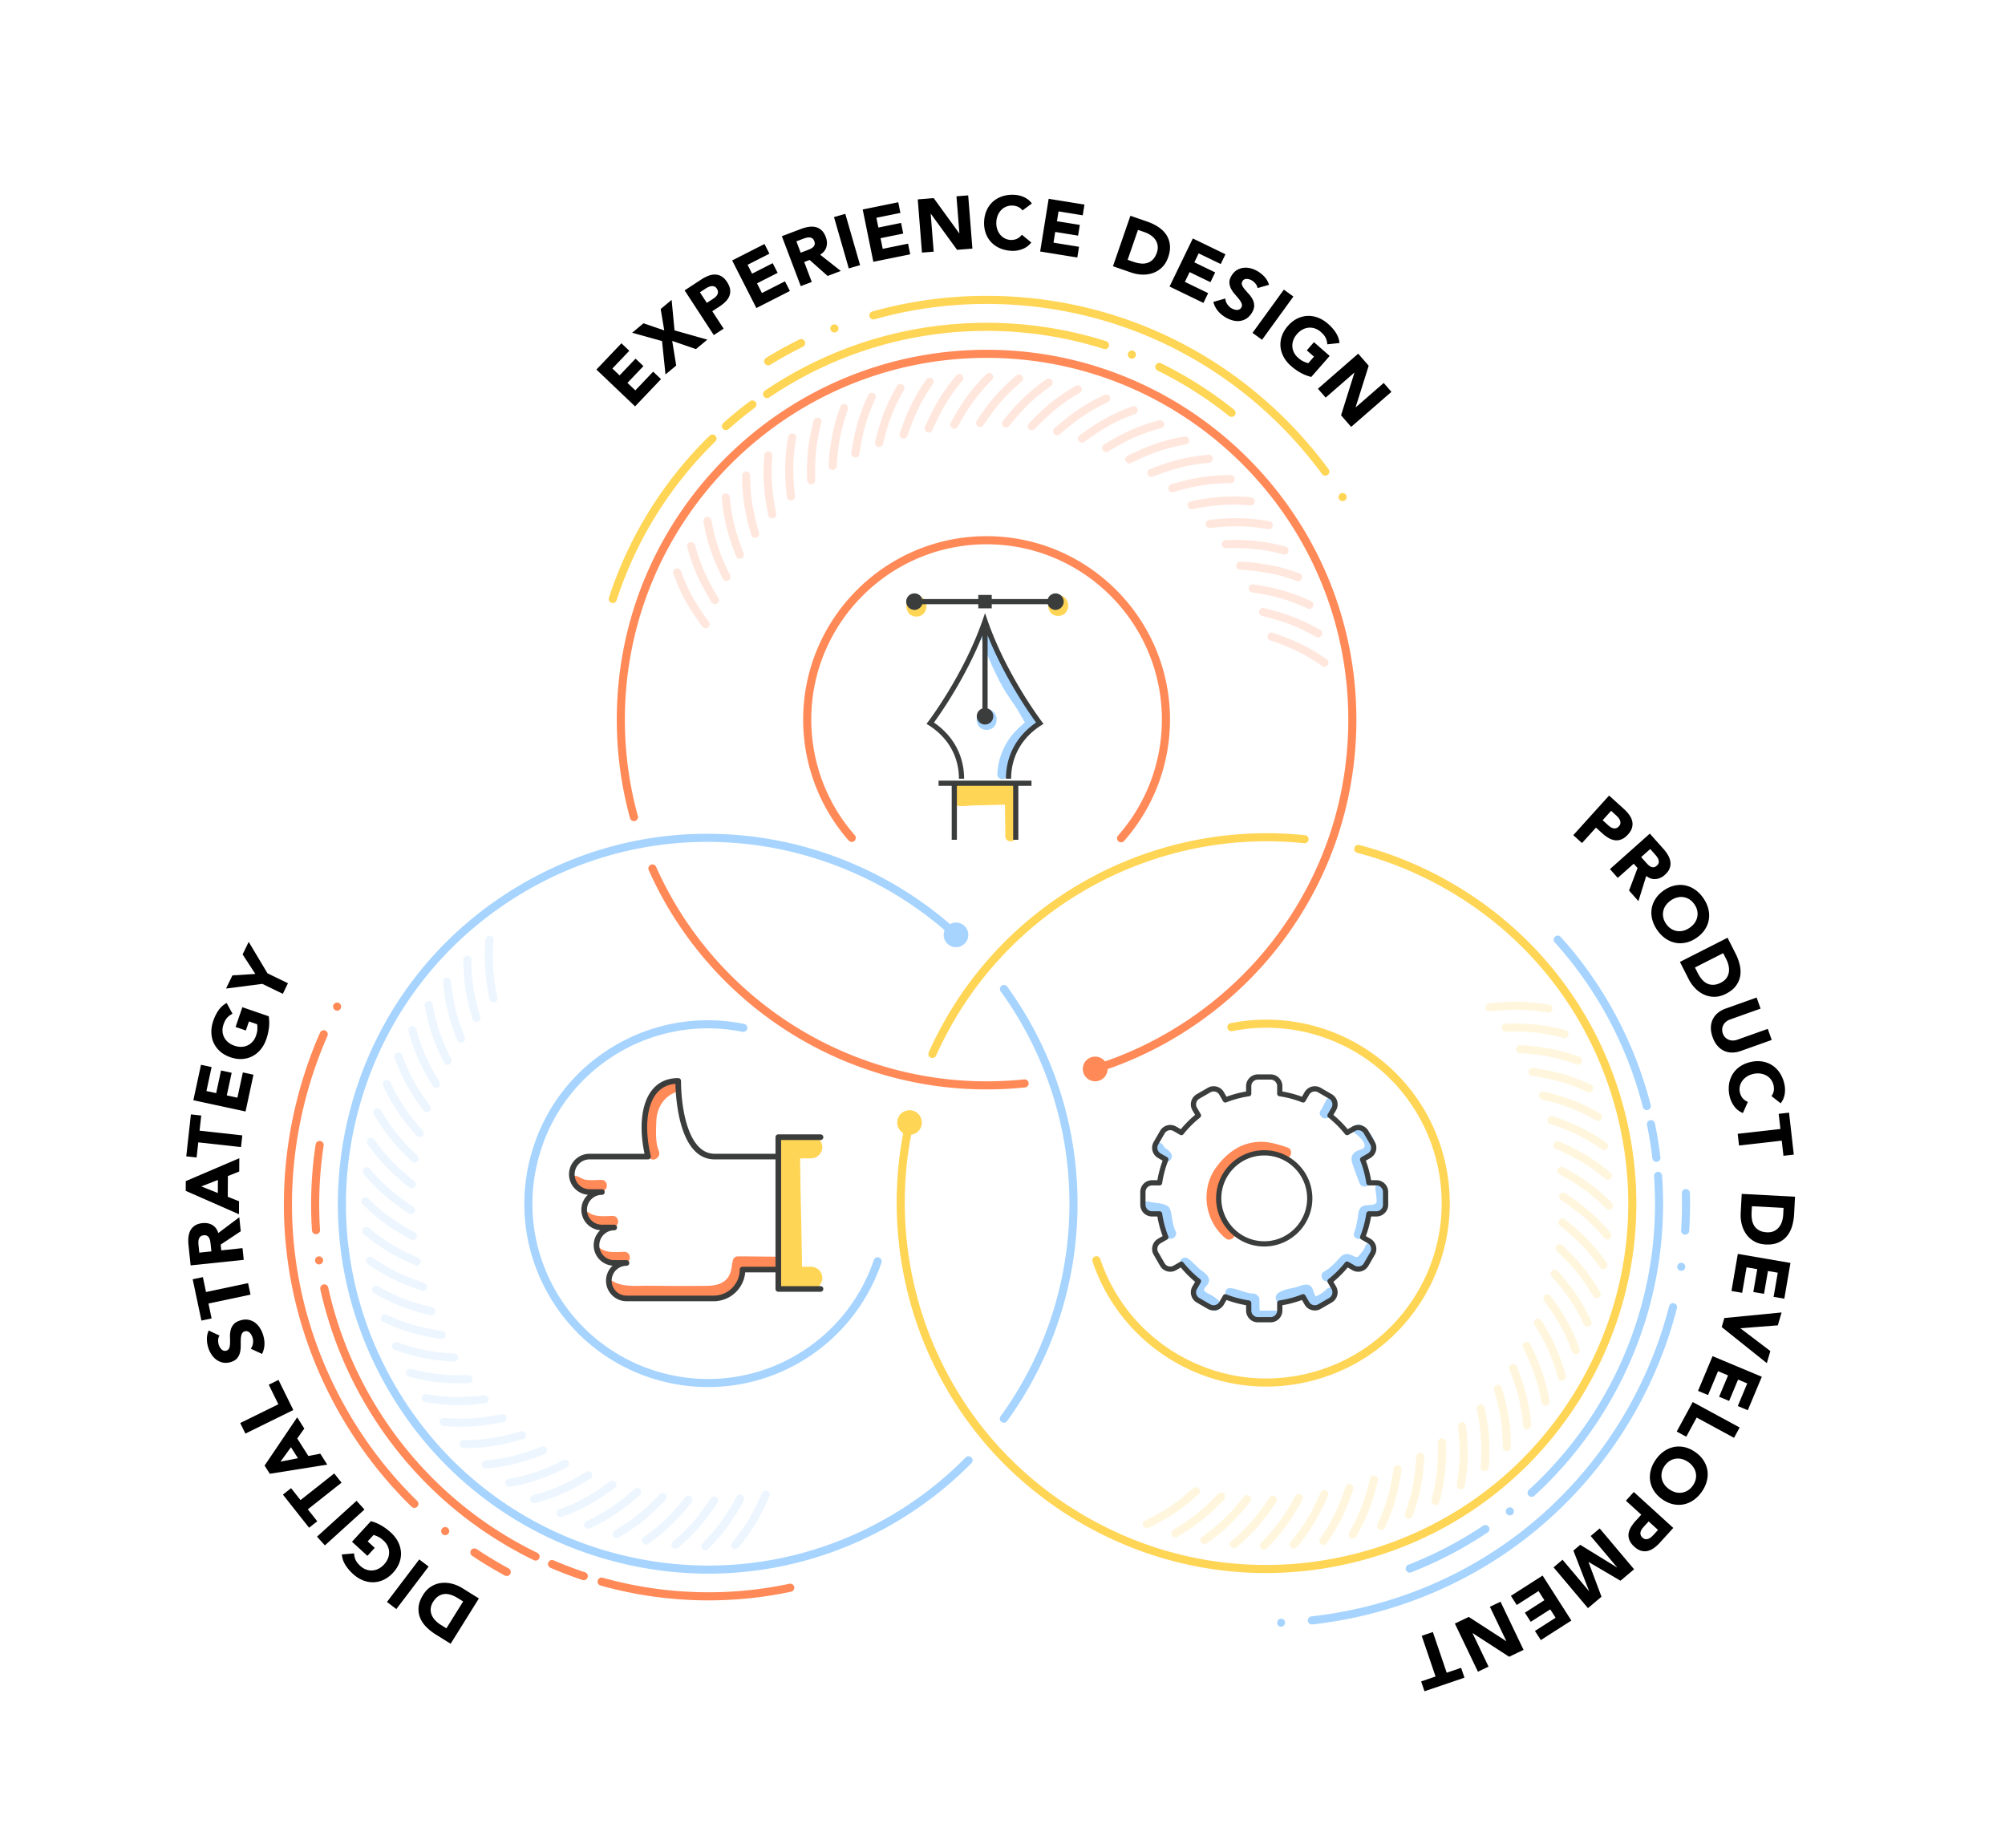 <svg width="904" height="833" viewBox="0 0 904 833" xmlns="http://www.w3.org/2000/svg">
    <g fill="none" fill-rule="evenodd">
        <path d="M319.41 709.445c-14.482 0-29.068-1.905-43.433-5.755-43.018-11.518-78.974-39.108-101.234-77.68-22.27-38.56-28.182-83.492-16.664-126.508 11.53-43.017 39.12-78.971 77.683-101.23 25.602-14.784 53.966-22.385 83.026-22.385 6.62 0 13.281.395 19.949 1.19 32.99 3.93 64.588 17.933 89.584 39.545a5.541 5.541 0 0 1 7.511 2.07 5.541 5.541 0 0 1-2.036 7.576 5.55 5.55 0 0 1-7.577-2.025c-.898-1.556-.941-3.34-.306-4.873-24.45-21.141-55.347-34.827-87.614-38.67a164.937 164.937 0 0 0-19.503-1.161c-28.42 0-56.165 7.432-81.206 21.887-37.719 21.776-64.708 56.942-75.985 99.017-11.267 42.075-5.486 86.022 16.292 123.75 21.777 37.717 56.945 64.705 99.022 75.971 14.056 3.768 28.318 5.63 42.49 5.63 28.253 0 56.14-7.408 81.266-21.91 12.778-7.38 24.46-16.4 34.708-26.813.36-.359.831-.539 1.303-.539.465 0 .929.175 1.281.528.723.7.734 1.861.022 2.573-10.489 10.642-22.434 19.86-35.496 27.404-25.685 14.833-54.192 22.408-83.082 22.408M452.595 641.4a1.825 1.825 0 0 1-1.467-2.898c37.763-52.07 41.387-121.691 9.241-177.386a165.443 165.443 0 0 0-9.197-14.189 1.826 1.826 0 0 1 .416-2.55c.32-.234.692-.346 1.062-.346.567 0 1.127.264 1.478.761a167.32 167.32 0 0 1 9.394 14.496c32.88 56.943 29.168 128.118-9.449 181.36a1.831 1.831 0 0 1-1.478.752m-133.324-16.077c-28.6 0-56.453-14.83-71.75-41.322-11.047-19.126-13.982-41.417-8.266-62.745 5.715-21.338 19.401-39.173 38.529-50.21a82.54 82.54 0 0 1 57.712-9.448 1.82 1.82 0 0 1 1.434 2.146 1.821 1.821 0 0 1-1.793 1.47c-.12 0-.242-.011-.364-.036a78.92 78.92 0 0 0-15.661-1.57 79.015 79.015 0 0 0-39.5 10.592c-18.284 10.554-31.368 27.6-36.832 47.998-5.463 20.397-2.66 41.691 7.894 59.975 14.63 25.333 41.255 39.508 68.593 39.508 13.4 0 26.972-3.405 39.386-10.571a78.943 78.943 0 0 0 35.332-43.05 1.828 1.828 0 0 1 2.31-1.149 1.83 1.83 0 0 1 1.14 2.321 82.616 82.616 0 0 1-36.953 45.03c-12.993 7.5-27.19 11.061-41.211 11.061" fill="#A6D4FF"/>
        <path d="M570.705 709.171c-28.885 0-57.394-7.576-83.084-22.408-31.424-18.141-55.577-45.315-69.833-78.577-13.094-30.535-16.773-64.89-10.543-97.342-2.606-1.555-3.493-4.916-1.971-7.543a5.55 5.55 0 0 1 4.811-2.77 5.547 5.547 0 0 1 4.802 8.32 5.501 5.501 0 0 1-4.062 2.705c-6.088 31.74-2.485 65.34 10.314 95.196 13.949 32.528 37.566 59.1 68.31 76.847 25.128 14.515 53.017 21.925 81.28 21.925 14.161-.001 28.42-1.862 42.466-5.623 42.077-11.277 77.245-38.264 99.022-75.982 21.789-37.728 27.57-81.675 16.292-123.739-11.266-42.074-38.255-77.252-75.975-99.028-12.788-7.38-26.43-12.985-40.576-16.664a1.821 1.821 0 1 1 .92-3.525c14.463 3.755 28.412 9.492 41.474 17.036 38.573 22.258 66.165 58.213 77.683 101.229 11.53 43.016 5.617 87.948-16.654 126.509-22.27 38.571-58.226 66.161-101.245 77.679-14.367 3.85-28.946 5.755-43.43 5.755m.152-84.064c-14.33 0-28.473-3.76-41.215-11.118a82.567 82.567 0 0 1-37.04-45.26 1.834 1.834 0 0 1 1.15-2.31 1.828 1.828 0 0 1 2.31 1.149 78.876 78.876 0 0 0 35.409 43.257c12.174 7.039 25.69 10.631 39.39 10.631a79.54 79.54 0 0 0 20.588-2.726c20.387-5.463 37.435-18.547 47.99-36.83 21.799-37.74 8.813-86.176-28.928-107.974A79.083 79.083 0 0 0 571 463.334a78.85 78.85 0 0 0-15.44 1.527 1.811 1.811 0 0 1-2.135-1.434 1.822 1.822 0 0 1 1.424-2.146 82.624 82.624 0 0 1 57.493 9.492c39.482 22.795 53.058 73.464 30.263 112.955-11.048 19.127-28.873 32.812-50.212 38.527a83.2 83.2 0 0 1-21.534 2.852M420.393 476.973c-.25 0-.502-.05-.743-.157-.92-.416-1.325-1.5-.92-2.408a169.663 169.663 0 0 1 7.861-15.394c29.973-51.896 85.384-83.385 144.498-83.385 5.734 0 11.51.297 17.295.9.997.098 1.73.996 1.62 2.004a1.815 1.815 0 0 1-2.003 1.62c-5.658-.59-11.296-.88-16.905-.88-57.817 0-112.027 30.81-141.34 81.57a166.523 166.523 0 0 0-7.697 15.054 1.816 1.816 0 0 1-1.666 1.076" fill="#FFD555"/>
        <path d="M444.821 491.137c-65.748 0-125.54-38.801-152.333-98.864a1.82 1.82 0 0 1 .92-2.409 1.827 1.827 0 0 1 2.409.93c26.212 58.739 84.701 96.697 149.004 96.697 5.64 0 11.31-.295 16.884-.865a1.823 1.823 0 1 1 .372 3.624c-5.693.591-11.496.887-17.256.887m49.019-3.679a5.551 5.551 0 1 1 0-11.101c1.785 0 3.35.854 4.369 2.167 30.525-10.598 57.832-30.513 77.288-56.537 21.198-28.335 32.41-62.078 32.41-97.573 0-89.919-73.162-163.076-163.086-163.076-89.923 0-163.084 73.157-163.084 163.076 0 14.759 1.97 29.375 5.857 43.466a1.817 1.817 0 0 1-1.752 2.309c-.805 0-1.543-.53-1.762-1.335-3.975-14.408-5.99-29.353-5.99-44.44 0-91.933 74.793-166.722 166.731-166.722 91.939 0 166.731 74.789 166.731 166.722 0 36.284-11.452 70.782-33.131 99.762-19.894 26.605-47.825 46.97-79.04 57.808-.045 3.022-2.508 5.474-5.541 5.474m11.624-107.726c-.427 0-.855-.15-1.2-.455a1.821 1.821 0 0 1-.165-2.573 78.962 78.962 0 0 0 19.763-52.29c0-43.585-35.453-79.036-79.04-79.036-43.588 0-79.041 35.45-79.041 79.036a78.972 78.972 0 0 0 19.61 52.115 1.82 1.82 0 0 1-.165 2.573 1.814 1.814 0 0 1-1.205.455c-.508 0-1.011-.21-1.368-.62a82.604 82.604 0 0 1-20.53-54.523c0-45.6 37.107-82.693 82.698-82.693 45.603 0 82.698 37.093 82.698 82.693 0 20.167-7.347 39.6-20.683 54.699-.362.41-.866.619-1.372.619" fill="#FF8957"/>
        <path d="M460.61 172.045a1.812 1.812 0 0 0 .23-2.562 1.825 1.825 0 0 0-2.573-.23c-7.095 5.956-12.11 11.682-17.88 20.397a1.84 1.84 0 0 0 .515 2.53 1.819 1.819 0 0 0 2.529-.515c5.562-8.408 10.38-13.905 17.179-19.62m13.675-.58a1.838 1.838 0 0 0-2.55-.449c-7.589 5.321-13.074 10.576-19.578 18.755-.635.8-.503 1.938.285 2.573a1.84 1.84 0 0 0 2.573-.296c6.263-7.883 11.54-12.94 18.821-18.043a1.836 1.836 0 0 0 .45-2.54m13.215 3.153a1.826 1.826 0 0 0-2.497-.668c-8.025 4.632-13.949 9.394-21.142 16.981a1.818 1.818 0 0 0 .065 2.573c.734.701 1.884.668 2.584-.065 6.931-7.314 12.625-11.89 20.322-16.335a1.815 1.815 0 0 0 .668-2.486m12.897 4.281a1.833 1.833 0 0 0-2.43-.876c-8.398 3.92-14.716 8.146-22.544 15.076a1.82 1.82 0 0 0-.153 2.573 1.82 1.82 0 0 0 2.573.153c7.543-6.678 13.61-10.74 21.668-14.495a1.844 1.844 0 0 0 .886-2.43m12.471 5.397a1.83 1.83 0 0 0-2.343-1.084c-8.704 3.164-15.372 6.832-23.77 13.05a1.821 1.821 0 0 0-.383 2.551c.602.81 1.74.975 2.55.383 8.092-6 14.497-9.514 22.851-12.557a1.831 1.831 0 0 0 1.095-2.343m11.946 6.47a1.823 1.823 0 0 0-2.234-1.292c-8.945 2.398-15.909 5.464-24.821 10.927a1.829 1.829 0 0 0-.602 2.507 1.83 1.83 0 0 0 2.518.602c8.584-5.266 15.274-8.211 23.847-10.51a1.822 1.822 0 0 0 1.292-2.234m11.343 7.478a1.818 1.818 0 0 0-2.113-1.478c-9.12 1.61-16.325 4.05-25.676 8.726a1.824 1.824 0 0 0-.82 2.441 1.83 1.83 0 0 0 2.452.821c9.01-4.5 15.93-6.853 24.679-8.397a1.818 1.818 0 0 0 1.478-2.113m10.653 8.441a1.83 1.83 0 0 0-1.982-1.664c-9.23.81-16.61 2.628-26.332 6.46a1.817 1.817 0 0 0-1.03 2.364 1.817 1.817 0 0 0 2.366 1.03c9.372-3.701 16.467-5.442 25.325-6.22a1.825 1.825 0 0 0 1.653-1.97m9.876 9.34a1.832 1.832 0 0 0-1.828-1.83c-9.263 0-16.785 1.161-26.803 4.14a1.82 1.82 0 0 0-1.227 2.266 1.824 1.824 0 0 0 2.267 1.226c9.657-2.869 16.872-3.985 25.763-3.985 1.007 0 1.828-.81 1.828-1.818m7.04 11.814a1.828 1.828 0 0 0 1.982-1.654 1.83 1.83 0 0 0-1.664-1.981c-9.23-.8-16.818-.307-27.055 1.784a1.811 1.811 0 0 0-1.423 2.157 1.822 1.822 0 0 0 2.146 1.423c9.865-2.014 17.168-2.496 26.014-1.73m7.971 10.73a1.823 1.823 0 1 0 .635-3.591c-9.131-1.61-16.73-1.774-27.12-.58a1.83 1.83 0 0 0-1.61 2.014 1.838 1.838 0 0 0 2.026 1.61c10.007-1.15 17.31-.986 26.07.547m9.23 10.094a1.822 1.822 0 0 0-1.293-2.233c-8.956-2.398-16.51-3.219-26.956-2.945a1.823 1.823 0 0 0-1.774 1.872 1.816 1.816 0 0 0 1.872 1.774c10.062-.263 17.333.525 25.917 2.824a1.823 1.823 0 0 0 2.233-1.292m6.088 12.153a1.836 1.836 0 0 0-1.095-2.343c-8.716-3.164-16.172-4.642-26.595-5.277a1.826 1.826 0 0 0-1.938 1.708 1.84 1.84 0 0 0 1.708 1.938c10.051.602 17.223 2.025 25.577 5.069a1.831 1.831 0 0 0 2.343-1.095m5.003 12.635a1.813 1.813 0 0 0-.886-2.42c-8.398-3.92-15.701-6.044-26.037-7.587a1.837 1.837 0 0 0-2.08 1.533 1.838 1.838 0 0 0 1.543 2.08c9.953 1.478 16.971 3.525 25.03 7.28.92.427 2.003.033 2.43-.886m3.876 13.017a1.815 1.815 0 0 0-.668-2.485c-8.025-4.631-15.12-7.39-25.28-9.82a1.82 1.82 0 0 0-2.201 1.346c-.23.974.372 1.96 1.357 2.2 9.789 2.344 16.599 4.993 24.307 9.427.865.515 1.982.208 2.485-.668m2.289 10.774c-7.599-5.31-14.42-8.672-24.329-11.989a1.825 1.825 0 0 0-1.16 3.46c9.547 3.197 16.105 6.426 23.397 11.517.822.58 1.96.384 2.54-.448.58-.822.373-1.96-.448-2.54M307.04 257.465a1.831 1.831 0 0 0-2.343-1.095 1.826 1.826 0 0 0-1.084 2.343c3.175 8.715 6.832 15.372 13.05 23.77.603.81 1.742.984 2.552.382s.985-1.74.383-2.55c-6-8.092-9.515-14.496-12.558-22.85m6.361-11.759a1.831 1.831 0 0 0-2.234-1.292 1.834 1.834 0 0 0-1.292 2.245c2.398 8.956 5.464 15.908 10.928 24.82a1.829 1.829 0 0 0 2.518.591 1.814 1.814 0 0 0 .591-2.507c-5.266-8.584-8.212-15.262-10.511-23.857m7.358-11.156a1.823 1.823 0 1 0-3.591.635c1.609 9.13 4.05 16.335 8.726 25.685a1.82 1.82 0 0 0 2.452.81 1.82 1.82 0 0 0 .81-2.441c-4.5-9.011-6.853-15.93-8.397-24.69m8.3-10.466a1.81 1.81 0 0 0-1.972-1.653 1.826 1.826 0 0 0-1.664 1.97c.81 9.241 2.628 16.62 6.46 26.343a1.821 1.821 0 0 0 2.365 1.029 1.82 1.82 0 0 0 1.03-2.365c-3.69-9.372-5.443-16.467-6.22-25.324m9.186-9.7c0-1.007-.81-1.828-1.817-1.828a1.832 1.832 0 0 0-1.829 1.828c0 9.262 1.16 16.773 4.139 26.802a1.824 1.824 0 0 0 2.266 1.226 1.816 1.816 0 0 0 1.227-2.266c-2.858-9.657-3.986-16.883-3.986-25.762m9.997-8.88a1.817 1.817 0 0 0-1.654-1.97 1.828 1.828 0 0 0-1.981 1.653c-.8 9.24-.307 16.828 1.784 27.065.208.985 1.172 1.631 2.157 1.423a1.822 1.822 0 0 0 1.424-2.146c-2.015-9.875-2.497-17.167-1.73-26.024m9.252-10.073a1.832 1.832 0 0 0-2.114 1.478c-1.61 9.131-1.773 16.73-.58 27.12a1.824 1.824 0 0 0 2.026 1.598 1.813 1.813 0 0 0 1.598-2.015c-1.139-10.006-.985-17.32.548-26.068a1.818 1.818 0 0 0-1.478-2.113m11.573-7.116a1.823 1.823 0 0 0-2.234 1.292c-2.398 8.944-3.219 16.499-2.934 26.955a1.816 1.816 0 0 0 1.872 1.773 1.823 1.823 0 0 0 1.774-1.872c-.274-10.072.514-17.331 2.814-25.915a1.822 1.822 0 0 0-1.292-2.233m12.153-6.088a1.82 1.82 0 0 0-2.332 1.095c-3.175 8.704-4.654 16.16-5.289 26.594a1.84 1.84 0 0 0 1.708 1.938 1.842 1.842 0 0 0 1.938-1.72c.614-10.05 2.026-17.22 5.07-25.564a1.827 1.827 0 0 0-1.095-2.343m13.522-2.572a1.825 1.825 0 0 0-.887-2.431 1.816 1.816 0 0 0-2.42.887c-3.92 8.397-6.044 15.689-7.587 26.035a1.844 1.844 0 0 0 1.543 2.08 1.828 1.828 0 0 0 2.07-1.543c1.489-9.963 3.525-16.981 7.28-25.028m12.143-6.307a1.826 1.826 0 0 0-2.496.668c-4.631 8.014-7.39 15.109-9.821 25.28-.23.974.372 1.96 1.346 2.2.986.23 1.971-.372 2.201-1.357 2.343-9.799 4.993-16.609 9.438-24.305a1.825 1.825 0 0 0-.668-2.486m13.303-2.737a1.826 1.826 0 0 0-2.54.449c-5.31 7.587-8.671 14.408-11.989 24.327a1.826 1.826 0 0 0 1.16 2.31 1.834 1.834 0 0 0 2.31-1.15c3.187-9.557 6.417-16.115 11.508-23.396.58-.821.383-1.96-.449-2.54m13.5-1.565c-.766-.646-1.916-.537-2.573.23-5.956 7.094-9.897 13.597-14.058 23.188a1.82 1.82 0 0 0 .952 2.398 1.823 1.823 0 0 0 2.398-.942c4.008-9.24 7.796-15.492 13.511-22.302a1.826 1.826 0 0 0-.23-2.572m13.588-.373a1.83 1.83 0 0 0-2.584 0c-6.547 6.547-11.047 12.69-16.03 21.875a1.823 1.823 0 0 0 .734 2.475 1.823 1.823 0 0 0 2.475-.734c4.806-8.857 9.12-14.758 15.405-21.032a1.83 1.83 0 0 0 0-2.584" fill="#FF8957" opacity=".2"/>
        <path d="M206.565 612.163a1.823 1.823 0 0 0-1.71-1.932c-10.053-.61-17.224-2.03-25.575-5.067a1.825 1.825 0 1 0-1.248 3.428c8.71 3.169 16.168 4.649 26.602 5.282a1.822 1.822 0 0 0 1.93-1.71zm-5.63-10.076a1.826 1.826 0 0 0-1.537-2.073c-9.962-1.483-16.98-3.523-25.034-7.278a1.824 1.824 0 1 0-1.542 3.307c8.398 3.915 15.699 6.042 26.04 7.58a1.826 1.826 0 0 0 2.074-1.536zm-4.73-10.526a1.823 1.823 0 0 0-1.35-2.2c-9.794-2.346-16.608-4.991-24.305-9.432a1.825 1.825 0 1 0-1.825 3.159c8.028 4.633 15.116 7.388 25.28 9.822a1.824 1.824 0 0 0 2.2-1.35zm-3.795-10.899a1.824 1.824 0 0 0-1.153-2.309c-9.553-3.19-16.111-6.42-23.39-11.515a1.823 1.823 0 1 0-2.093 2.989c7.59 5.315 14.412 8.676 24.327 11.987.956.32 1.99-.197 2.31-1.152zm-2.83-11.19c.402-.924-.023-1.999-.947-2.4-9.238-4.011-15.49-7.798-22.299-13.51a1.826 1.826 0 0 0-2.346 2.797c7.102 5.956 13.604 9.897 23.19 14.06a1.826 1.826 0 0 0 2.402-.946zm-4.318-10.66a1.825 1.825 0 1 0 1.738-3.208c-8.853-4.8-14.752-9.12-21.035-15.4a1.825 1.825 0 0 0-2.58 2.58c6.553 6.552 12.687 11.046 21.877 16.029zm-.9-11.726a1.826 1.826 0 0 0 2.013-3.044c-8.402-5.557-13.9-10.373-19.614-17.178a1.824 1.824 0 1 0-2.796 2.348c5.96 7.096 11.677 12.108 20.396 17.874zm.126-11.762a1.827 1.827 0 0 0 2.271-2.86c-7.883-6.262-12.942-11.539-18.041-18.818a1.824 1.824 0 1 0-2.99 2.094c5.32 7.591 10.579 13.083 18.76 19.584zm1.152-11.708a1.825 1.825 0 0 0 2.51-2.65c-7.307-6.926-11.885-12.622-16.333-20.319a1.825 1.825 0 1 0-3.159 1.825c4.638 8.027 9.398 13.955 16.982 21.144zm2.167-11.561a1.826 1.826 0 0 0 2.734-2.42c-6.677-7.537-10.743-13.611-14.5-21.667a1.826 1.826 0 0 0-3.309 1.541c3.92 8.403 8.146 14.723 15.075 22.546zm3.168-11.33a1.824 1.824 0 1 0 2.933-2.171c-5.996-8.092-9.516-14.5-12.556-22.85a1.825 1.825 0 0 0-3.43 1.25c3.17 8.708 6.831 15.374 13.053 23.771zm4.14-11.009a1.826 1.826 0 0 0 3.113-1.907c-5.266-8.583-8.215-15.272-10.517-23.857a1.825 1.825 0 0 0-3.526.945c2.403 8.954 5.467 15.913 10.93 24.82zm5.087-10.606a1.825 1.825 0 0 0 3.265-1.63c-4.496-9.007-6.85-15.927-8.396-24.683a1.824 1.824 0 1 0-3.594.635c1.612 9.13 4.058 16.33 8.725 25.678zm8.359-9.095a1.825 1.825 0 0 0 1.028-2.367c-3.695-9.366-5.437-16.465-6.214-25.322a1.825 1.825 0 0 0-3.635.32c.809 9.235 2.619 16.621 6.454 26.34a1.826 1.826 0 0 0 2.367 1.029zm6.752-9.36a1.824 1.824 0 0 0 1.23-2.27c-2.864-9.651-3.98-16.875-3.983-25.765a1.826 1.826 0 0 0-3.65.001c.003 9.271 1.16 16.787 4.134 26.803a1.825 1.825 0 0 0 2.269 1.23zm7.542-8.736a1.823 1.823 0 0 0 1.423-2.152c-2.013-9.865-2.496-17.159-1.723-26.016a1.826 1.826 0 0 0-3.635-.318c-.807 9.237-.307 16.825 1.782 27.062a1.825 1.825 0 0 0 2.153 1.424zM345.95 672.2c-.925-.402-2 .023-2.4.946-4.009 9.237-7.797 15.488-13.51 22.3a1.823 1.823 0 1 0 2.795 2.345c5.96-7.103 9.902-13.605 14.061-23.19.403-.926-.023-2-.946-2.401zm-11.394 1.845a1.823 1.823 0 0 0-2.474.734c-4.799 8.852-9.116 14.75-15.401 21.036a1.825 1.825 0 0 0 2.581 2.58c6.554-6.556 11.048-12.69 16.028-21.877a1.823 1.823 0 0 0-.734-2.473zm-11.51.844a1.826 1.826 0 0 0-2.53.516c-5.552 8.4-10.368 13.9-17.176 19.615a1.824 1.824 0 1 0 2.347 2.794c7.1-5.96 12.112-11.678 17.875-20.397a1.824 1.824 0 0 0-.516-2.528zm-11.247 2.4a1.825 1.825 0 1 0-2.858-2.268c-6.265 7.885-11.541 12.943-18.82 18.041a1.825 1.825 0 0 0 2.092 2.989c7.593-5.317 13.085-10.577 19.586-18.762zm-11.707-1.15a1.824 1.824 0 1 0-2.648-2.511c-6.935 7.315-12.632 11.892-20.322 16.334a1.823 1.823 0 1 0 1.825 3.159c8.02-4.63 13.949-9.391 21.145-16.982zm-11.406-4.745a1.825 1.825 0 0 0-2.576-.155c-7.539 6.678-13.614 10.744-21.668 14.5a1.824 1.824 0 1 0 1.541 3.308c8.402-3.917 14.723-8.145 22.547-15.076.754-.67.823-1.822.156-2.577zm-11.106-3.142c-.6-.81-1.742-.98-2.553-.38-8.093 5.995-14.501 9.517-22.849 12.558a1.823 1.823 0 1 0 1.248 3.429c8.708-3.17 15.374-6.831 23.774-13.055.81-.6.98-1.743.38-2.552zm-10.789-4.1a1.824 1.824 0 0 0-2.51-.6c-8.59 5.27-15.278 8.22-23.856 10.516a1.826 1.826 0 0 0 .944 3.527c8.947-2.398 15.906-5.462 24.821-10.934a1.824 1.824 0 0 0 .601-2.508zM256.4 659.13a1.825 1.825 0 0 0-2.447-.817c-9.01 4.5-15.93 6.855-24.682 8.397a1.826 1.826 0 0 0 .634 3.596c9.128-1.611 16.328-4.057 25.68-8.728a1.824 1.824 0 0 0 .815-2.448zm-9.912-5.908a1.825 1.825 0 0 0-2.367-1.028c-9.378 3.698-16.476 5.441-25.32 6.214a1.825 1.825 0 0 0 .317 3.636c9.224-.808 16.61-2.617 26.342-6.455a1.826 1.826 0 0 0 1.028-2.367zm-9.36-6.754a1.825 1.825 0 0 0-2.27-1.23c-9.654 2.869-16.879 3.985-25.766 3.985a1.824 1.824 0 1 0 0 3.65c9.27 0 16.785-1.16 26.806-4.137a1.824 1.824 0 0 0 1.23-2.268zm-8.736-7.541a1.825 1.825 0 0 0-2.153-1.423c-9.868 2.014-17.161 2.497-26.015 1.723a1.824 1.824 0 1 0-.319 3.635c9.235.808 16.822.308 27.063-1.783a1.825 1.825 0 0 0 1.424-2.152zm-9.651-6.255a1.825 1.825 0 0 0-.416-3.625c-10.009 1.147-17.317.992-26.066-.551a1.826 1.826 0 0 0-.635 3.596c9.127 1.609 16.729 1.772 27.117.58zm-7.464-9.092a1.823 1.823 0 1 0-.098-3.647c-10.07.27-17.338-.521-25.92-2.82a1.826 1.826 0 0 0-.944 3.525c8.95 2.398 16.51 3.223 26.962 2.942z" fill="#A6D4FF" opacity=".2"/>
        <path d="M689.919 605.924a1.825 1.825 0 0 0-3.265 1.63c4.499 9.01 6.853 15.929 8.398 24.681a1.825 1.825 0 0 0 3.595-.635c-1.612-9.127-4.059-16.326-8.728-25.676zm-8.359 9.094a1.826 1.826 0 0 0-1.028 2.369c3.697 9.367 5.44 16.466 6.214 25.319a1.825 1.825 0 0 0 3.637-.32c-.808-9.231-2.62-16.618-6.455-26.34a1.828 1.828 0 0 0-2.368-1.028zm-6.752 9.36a1.827 1.827 0 0 0-1.23 2.269c2.865 9.656 3.982 16.881 3.983 25.765a1.825 1.825 0 1 0 3.65 0c-.001-9.266-1.16-16.78-4.134-26.804a1.825 1.825 0 0 0-2.269-1.23zm-7.541 8.736a1.824 1.824 0 0 0-1.424 2.153c2.013 9.867 2.497 17.16 1.723 26.014a1.825 1.825 0 0 0 3.635.318c.807-9.233.307-16.82-1.782-27.062a1.825 1.825 0 0 0-2.152-1.423zm-8.276 8.047a1.824 1.824 0 0 0-1.605 2.02c1.145 10.003.99 17.312-.551 26.065a1.825 1.825 0 1 0 3.595.632c1.607-9.128 1.77-16.73.581-27.113a1.825 1.825 0 0 0-2.02-1.604zm-8.944 7.294a1.822 1.822 0 0 0-1.775 1.872c.267 10.07-.524 17.337-2.823 25.917a1.826 1.826 0 0 0 3.527.944c2.395-8.948 3.221-16.508 2.943-26.958a1.823 1.823 0 0 0-1.872-1.775zm-9.547 6.486a1.823 1.823 0 0 0-1.932 1.71c-.61 10.054-2.031 17.224-5.069 25.572a1.825 1.825 0 0 0 3.43 1.248c3.167-8.707 4.65-16.164 5.282-26.598a1.822 1.822 0 0 0-1.71-1.932zm-10.075 5.63a1.825 1.825 0 0 0-2.074 1.535c-1.483 9.958-3.525 16.978-7.278 25.033a1.825 1.825 0 1 0 3.308 1.543c3.915-8.403 6.04-15.703 7.58-26.038a1.823 1.823 0 0 0-1.536-2.073zm-10.53 4.73a1.826 1.826 0 0 0-2.199 1.35c-2.344 9.79-4.99 16.604-9.43 24.303a1.825 1.825 0 0 0 3.159 1.825c4.634-8.03 7.388-15.119 9.82-25.278a1.827 1.827 0 0 0-1.35-2.2zm-10.899 3.794a1.827 1.827 0 0 0-2.309 1.153c-3.188 9.548-6.418 16.107-11.514 23.39a1.823 1.823 0 0 0 .447 2.54 1.823 1.823 0 0 0 2.542-.447c5.316-7.596 8.677-14.418 11.988-24.326a1.828 1.828 0 0 0-1.154-2.31zm-11.188 2.83c-.925-.4-2 .023-2.402.947-4.01 9.238-7.799 15.489-13.51 22.298a1.825 1.825 0 0 0 2.797 2.346c5.955-7.1 9.898-13.603 14.061-23.19a1.824 1.824 0 0 0-.946-2.4zm-11.393 1.845a1.823 1.823 0 0 0-2.473.735c-4.801 8.848-9.12 14.746-15.404 21.034a1.826 1.826 0 0 0 2.581 2.58c6.554-6.558 11.049-12.691 16.03-21.876a1.823 1.823 0 0 0-.734-2.473zm-10.995 3.373a1.824 1.824 0 1 0-3.044-2.013c-5.553 8.397-10.369 13.896-17.18 19.612a1.823 1.823 0 1 0 2.347 2.794c7.103-5.96 12.114-11.678 17.877-20.393zm-11.763-.126a1.827 1.827 0 0 0-.293-2.565 1.828 1.828 0 0 0-2.566.294c-6.264 7.884-11.542 12.942-18.823 18.041a1.825 1.825 0 0 0 2.094 2.99c7.593-5.32 13.085-10.578 19.588-18.76zm-11.707-1.152a1.827 1.827 0 0 0-2.65-2.512c-6.922 7.305-12.622 11.885-20.322 16.333a1.824 1.824 0 1 0 1.825 3.16c8.031-4.64 13.96-9.401 21.147-16.981zm-11.405-4.743a1.825 1.825 0 0 0-2.576-.156c-7.54 6.676-13.615 10.742-21.671 14.498a1.825 1.825 0 1 0 1.543 3.308c8.4-3.919 14.723-8.146 22.547-15.074.754-.669.825-1.82.157-2.576zm157.32-214.586a1.825 1.825 0 0 0 .633-3.594c-9.131-1.606-16.734-1.77-27.117-.58a1.825 1.825 0 0 0 .415 3.626c10.005-1.147 17.313-.993 26.068.548zm-19.02 4.917a1.826 1.826 0 0 0-1.775 1.875 1.822 1.822 0 0 0 1.872 1.774c10.063-.27 17.331.52 25.921 2.818a1.825 1.825 0 1 0 .943-3.525c-8.957-2.398-16.517-3.221-26.961-2.942zm4.711 11.42a1.826 1.826 0 0 0 1.712 1.931c10.05.609 17.222 2.03 25.576 5.067a1.825 1.825 0 1 0 1.247-3.43c-8.713-3.168-16.17-4.649-26.603-5.28a1.826 1.826 0 0 0-1.932 1.712zm5.63 10.075a1.825 1.825 0 0 0 1.536 2.072c9.964 1.485 16.984 3.525 25.037 7.278.913.426 2 .031 2.424-.882.427-.914.032-2-.882-2.425-8.399-3.916-15.7-6.041-26.043-7.58a1.825 1.825 0 0 0-2.073 1.537zm4.73 10.526c-.233.98.37 1.964 1.35 2.2 9.802 2.348 16.617 4.992 24.306 9.432a1.824 1.824 0 1 0 1.825-3.16c-8.02-4.632-15.108-7.383-25.28-9.821a1.826 1.826 0 0 0-2.2 1.349zm3.795 10.9a1.825 1.825 0 0 0 1.153 2.31c9.554 3.188 16.112 6.417 23.392 11.513a1.825 1.825 0 0 0 2.094-2.989c-7.594-5.316-14.415-8.676-24.33-11.986a1.825 1.825 0 0 0-2.309 1.153zm2.83 11.188c-.402.924.023 2 .947 2.401 9.241 4.012 15.494 7.799 22.302 13.51a1.825 1.825 0 0 0 2.345-2.798c-7.099-5.954-13.601-9.896-23.193-14.06-.924-.401-2 .023-2.401.947zm26.197 26.688c-6.546-6.548-12.681-11.042-21.88-16.028a1.823 1.823 0 0 0-2.473.735 1.823 1.823 0 0 0 .734 2.473c8.862 4.805 14.76 9.123 21.037 15.4a1.825 1.825 0 0 0 2.582-2.58zm-20.98-4.299a1.824 1.824 0 1 0-2.012 3.044c8.402 5.553 13.902 10.368 19.614 17.174a1.825 1.825 0 0 0 2.797-2.345c-5.958-7.1-11.678-12.11-20.4-17.873zm-.124 11.761a1.828 1.828 0 0 0-2.565.293 1.826 1.826 0 0 0 .294 2.565c7.89 6.27 12.948 11.545 18.043 18.819a1.825 1.825 0 0 0 2.99-2.094c-5.313-7.586-10.574-13.077-18.762-19.583zm-1.153 11.708a1.827 1.827 0 0 0-2.58.068 1.827 1.827 0 0 0 .068 2.58c7.314 6.93 11.894 12.627 16.335 20.321a1.825 1.825 0 0 0 3.16-1.824c-4.631-8.024-9.393-13.952-16.983-21.145zm-2.169 11.56a1.826 1.826 0 0 0-2.732 2.42c6.681 7.54 10.745 13.615 14.501 21.667a1.823 1.823 0 0 0 2.425.883 1.823 1.823 0 0 0 .883-2.425c-3.918-8.398-8.144-14.72-15.077-22.545zm-3.167 11.328a1.825 1.825 0 0 0-2.932 2.174c5.997 8.092 9.519 14.497 12.558 22.848a1.825 1.825 0 0 0 3.428-1.248c-3.168-8.709-6.829-15.375-13.054-23.774zm-4.14 11.01a1.824 1.824 0 0 0-3.112 1.908c5.27 8.587 8.218 15.277 10.518 23.858a1.827 1.827 0 0 0 3.527-.946c-2.4-8.95-5.465-15.909-10.934-24.82z" fill="#FFD555" opacity=".2"/>
        <path d="M347.317 164.439a188.09 188.09 0 0 1 14.706-8.114 1.825 1.825 0 0 0-1.618-3.273 191.978 191.978 0 0 0-14.993 8.274 1.824 1.824 0 0 0 1.905 3.113zm232.598 24.888c-36.084-36.082-84.062-55.954-135.092-55.954-17.493 0-34.833 2.375-51.538 7.06a1.825 1.825 0 0 0 .986 3.515c16.385-4.596 33.392-6.925 50.552-6.925 50.056 0 97.116 19.491 132.511 54.884a190.735 190.735 0 0 1 18.737 21.795 1.824 1.824 0 1 0 2.94-2.162 194.05 194.05 0 0 0-19.096-22.213zm-23.526-4.658a179.663 179.663 0 0 0-32.826-20.865 1.825 1.825 0 1 0-1.61 3.273 176.103 176.103 0 0 1 32.157 20.442 1.825 1.825 0 1 0 2.279-2.85zm-57.628-30.836c-17.395-5.512-35.543-8.307-53.938-8.307-35.79 0-70.353 10.58-99.956 30.595a1.825 1.825 0 1 0 2.044 3.023c28.996-19.605 62.853-29.969 97.912-29.969 18.02 0 35.797 2.739 52.836 8.137a1.825 1.825 0 1 0 1.102-3.479zM338.135 180.9a181.102 181.102 0 0 0-12.028 9.8 1.824 1.824 0 1 0 2.424 2.726 176.94 176.94 0 0 1 11.785-9.599 1.825 1.825 0 0 0-2.181-2.927zm-18.22 15.565c-20.794 20.302-36.479 45.55-45.362 73.014a1.825 1.825 0 1 0 3.473 1.123c8.7-26.902 24.067-51.637 44.438-71.526a1.825 1.825 0 1 0-2.548-2.61zm285.428 25.802a1.825 1.825 0 1 0 .001 3.65 1.825 1.825 0 0 0 0-3.65zM376.188 149.9a1.825 1.825 0 1 0 0-3.649 1.825 1.825 0 0 0 0 3.65zm134.131 8.134a1.825 1.825 0 1 0 0 3.65 1.825 1.825 0 0 0 0-3.65z" fill="#FFD555"/>
        <path d="M229.336 707.08a188.789 188.789 0 0 1-14.382-8.679 1.825 1.825 0 1 0-2.023 3.037 192.4 192.4 0 0 0 14.66 8.847 1.824 1.824 0 0 0 2.475-.73 1.824 1.824 0 0 0-.73-2.475zm-72.498-70.732c-25.028-43.346-31.677-93.846-18.721-142.193a190.71 190.71 0 0 1 9.507-27.124 1.825 1.825 0 1 0-3.343-1.465 194.308 194.308 0 0 0-9.689 27.644c-13.208 49.29-6.43 100.772 19.085 144.963 8.746 15.148 19.474 28.976 31.884 41.102a1.825 1.825 0 0 0 2.551-2.612c-12.173-11.891-22.695-25.455-31.274-40.315zm-12.44-121.966a1.824 1.824 0 0 0-2.078 1.529 179.624 179.624 0 0 0-1.657 38.86 1.825 1.825 0 0 0 3.64-.241 176.05 176.05 0 0 1 1.625-38.07 1.823 1.823 0 0 0-1.53-2.078zm97.876 185.696c-31.477-15.307-57.381-39.446-74.91-69.806-9.01-15.605-15.527-32.369-19.371-49.823a1.824 1.824 0 1 0-3.564.785c3.924 17.82 10.577 34.934 19.775 50.863 17.895 30.995 44.339 55.636 76.474 71.262a1.824 1.824 0 1 0 1.596-3.281zm21.56 8.776a178.197 178.197 0 0 1-14.207-5.407 1.825 1.825 0 0 0-1.443 3.353 182.03 182.03 0 0 0 14.5 5.518 1.826 1.826 0 0 0 1.15-3.464zm94.258 6.552a1.825 1.825 0 0 0-2.166-1.404c-27.649 5.917-56.753 4.975-84.166-2.722a1.825 1.825 0 0 0-.986 3.515c27.981 7.856 57.69 8.816 85.916 2.776a1.825 1.825 0 0 0 1.402-2.165zM152.9 455.386a1.824 1.824 0 1 0-1.823-3.162 1.824 1.824 0 0 0 1.823 3.163zm46.917 233.29a1.824 1.824 0 0 0-.667 2.493 1.824 1.824 0 1 0 3.16-1.824 1.826 1.826 0 0 0-2.493-.668zm-56.861-122.045a1.825 1.825 0 1 0 1.825 3.162 1.825 1.825 0 0 0-1.825-3.162z" fill="#FF8957"/>
        <path d="M761.94 537.836a1.827 1.827 0 0 0-1.87-1.779 1.828 1.828 0 0 0-1.78 1.871c.142 5.564.032 11.214-.324 16.793a1.826 1.826 0 0 0 3.644.232 194.21 194.21 0 0 0 .33-17.117zm-7.162 49.685c-.975-.25-1.97.34-2.219 1.316-4.214 16.488-10.7 32.38-19.277 47.239-25.027 43.347-65.44 74.353-113.79 87.309a190.914 190.914 0 0 1-28.245 5.328 1.826 1.826 0 0 0 .405 3.629 194.869 194.869 0 0 0 28.785-5.43c49.292-13.21 90.49-44.821 116.005-89.012 8.745-15.146 15.357-31.35 19.653-48.16.249-.977-.34-1.97-1.317-2.22zM636.233 708.867a179.61 179.61 0 0 0 34.485-17.997 1.824 1.824 0 1 0-2.029-3.031 176.045 176.045 0 0 1-33.785 17.628 1.826 1.826 0 0 0 1.329 3.4zm55.52-34.489c13.474-12.31 24.968-26.628 34.164-42.555 17.894-30.993 26.015-66.214 23.48-101.857a1.825 1.825 0 0 0-3.64.26c2.481 34.913-5.473 69.415-23 99.772-9.01 15.603-20.269 29.628-33.466 41.686a1.826 1.826 0 0 0 2.463 2.694zm50.824-167.214c1.019 4.951 1.834 10.001 2.423 15.007a1.824 1.824 0 1 0 3.624-.426 181.62 181.62 0 0 0-2.472-15.314 1.823 1.823 0 1 0-3.575.733zm-1.86-8.075a1.822 1.822 0 0 0 2.22 1.316 1.823 1.823 0 0 0 1.316-2.218c-7.185-28.159-21.208-54.367-40.553-75.79a1.824 1.824 0 0 0-2.71 2.445c18.951 20.987 32.687 46.66 39.727 74.247zM578.525 729.967a1.826 1.826 0 0 0-1.824 3.162 1.826 1.826 0 0 0 1.824-3.162zM758.94 569.532a1.825 1.825 0 1 0-1.829 3.159 1.825 1.825 0 0 0 1.829-3.159zm-79.097 113.424a1.825 1.825 0 1 0 1.827-3.16 1.825 1.825 0 0 0-1.827 3.16z" fill="#A6D4FF"/>
        <g>
            <path d="M365.7 571.079h-4.09c-.169-16.289-.73-32.569-.868-48.86h4.958c2.766 0 5.076-2.31 5.076-5.076 0-2.768-2.31-5.076-5.076-5.076-1.897 0-3.8.026-5.68.103-2.966.122-9.465-1.51-9.465 3.037 0 4.113.034 8.224.09 12.336.145 10.542.43 21.08.633 31.62.102 5.269.183 10.54.215 15.811.01 1.538-.775 4.259.348 5.487 1.023 1.122 2.996 1.124 4.386 1.079 3.157-.103 6.313-.308 9.473-.308 2.766 0 5.076-2.31 5.076-5.077s-2.31-5.076-5.076-5.076" fill="#FFD555"/>
            <path d="M297.03 518.876c-1.604-3.718-1.262-9.397-1.112-13.412.221-5.955 3.275-11.065 8.955-13.158 3.045-1.123 1.73-6.031-1.349-4.895-6.169 2.273-9.924 6.449-11.847 12.708-1.898 6.177-1.575 15.421.971 21.319 1.292 3 5.664.41 4.382-2.562zm-25.883 18.14c3.273-.026 3.275-5.102-.001-5.075-2.533.02-5.134.355-7.635-.2-1.54-.343-4.761-3.018-5.625-.7-.856 2.3 2.613 3.982 4.18 4.779 2.983 1.515 5.76 1.225 9.081 1.197zm5.077 16.243c3.273-.027 3.275-5.104 0-5.076-3.578.03-7.538.65-10.67-1.452-2.604-1.747-1.79 1.941-.86 3.074 3.124 3.801 7.076 3.49 11.53 3.454zm5.289 16.18c3.272-.026 3.275-5.103 0-5.075-3.579.03-7.539.649-10.67-1.452-2.719-1.823-1.473 2.856-.323 3.863 3.15 2.762 7.108 2.697 10.993 2.665zm69.1-.357c0-1.269 1.705-2.539.068-2.542-5.977-.01-11.95-.131-17.926-.14-2.67-.005-2.495 3.019-2.846 4.894-.414 2.221-1.038 4.306-2.786 5.859-2.283 2.025-5.512 2.498-8.456 2.536-4.437.058-8.884.06-13.323.055-4.63-.003-9.26-.078-13.89-.091-3.709-.01-7.488.323-11.142-.489a16.655 16.655 0 0 1-2.603-.798c-.496-.2-1.742-1.15-2.266-.996-1.126.332-.507 2.09-.247 2.851 1.914 5.608 9.624 4.634 14.373 4.531 7.597-.164 15.204.125 22.804.03 5.898-.076 11.16.21 16.63-2.243 4.08-1.828 5.529-6.897 6.139-11.045 5.179.03 10.358.113 15.539.122 1.638.002-.067-1.264-.067-2.534z" fill="#FF8957"/>
            <path d="M334.79 571.086c-.702 0-1.27.57-1.27 1.27 0 6.472-5.265 11.737-11.735 11.737h-39.283a6.732 6.732 0 0 1-6.724-6.724 6.732 6.732 0 0 1 6.724-6.724 1.27 1.27 0 0 0 0-2.539h-5.562a6.731 6.731 0 0 1-6.725-6.723c0-3.707 3.017-6.723 6.725-6.723a1.269 1.269 0 1 0 0-2.538h-5.563a6.732 6.732 0 0 1-6.723-6.726c0-3.707 3.015-6.725 6.723-6.725a1.268 1.268 0 1 0 0-2.538h-5.56a6.731 6.731 0 0 1-6.726-6.723 6.733 6.733 0 0 1 6.725-6.725h26.365a1.27 1.27 0 0 0 1.236-1.562c-2.846-11.982-1.91-22.471 2.507-28.059 2.117-2.678 5.015-4.161 8.612-4.438.16 7.015 1.805 34.059 17.68 34.059h27.433v48.4h-14.86zm35.154 8.742h-17.756v-65.883h17.756a1.268 1.268 0 1 0 0-2.539h-19.025a1.27 1.27 0 0 0-1.27 1.27v7.471h-27.434c-11.966 0-15.159-20.648-15.159-32.849a1.269 1.269 0 0 0-1.269-1.268c-5.002 0-8.99 1.837-11.853 5.46-4.693 5.937-5.902 16.57-3.33 28.657h-24.788c-5.107 0-9.263 4.156-9.263 9.263 0 4.855 3.757 8.84 8.515 9.224a9.229 9.229 0 0 0-2.953 6.762c0 4.857 3.757 8.843 8.515 9.226a9.226 9.226 0 0 0-2.954 6.76c0 4.856 3.758 8.841 8.517 9.224a9.23 9.23 0 0 0-2.953 6.763c0 5.107 4.155 9.262 9.262 9.262h39.283c7.442 0 13.564-5.728 14.209-13.007h13.655v7.472c0 .7.569 1.27 1.27 1.27h19.025a1.268 1.268 0 1 0 0-2.538z" fill="#3B3D3C"/>
        </g>
        <g>
            <path d="M555.928 554.943c-8.422-6.94-9.103-17.637-3.39-26.467 2.523-3.897 6.613-6.644 10.897-8.222 5.688-2.096 10.433-.165 15.795 1.619 2.9.964 4.134-3.6 1.255-4.558-6.558-2.181-11.474-3.614-18.307-1.618-5.697 1.663-10.267 5.725-13.72 10.394-7.409 10.017-5.388 24.353 4.13 32.194 2.333 1.921 5.695-1.402 3.34-3.342" fill="#FF8957"/>
            <path d="M599.08 503.567c.713-.701 1.115-1.53 1.518-2.426.45-.997 1.025-1.944 1.51-2.926.572-1.154.32-2.548-.846-3.233-1.054-.616-2.663-.306-3.234.848-.448.902-.93 1.786-1.39 2.68-.302.584-.515 1.337-.899 1.715-2.175 2.142 1.169 5.481 3.341 3.342zm-76.89 17.465c.426.342.87.659 1.312.98l.261.233.171.178.025.037c.695 1.082 2.087 1.52 3.233.848 1.076-.63 1.546-2.149.848-3.233-.602-.935-1.36-1.566-2.25-2.214-.14-.102-.282-.2-.421-.303l-.26-.228a4.233 4.233 0 0 1-.387-.411c.438.512-.197-.565.012-.02-.462-1.202-1.572-2.018-2.907-1.652-1.15.317-2.113 1.703-1.652 2.908.44 1.14 1.054 2.108 2.016 2.877zm5.801 25.599c-.249-1.221-.66-2.388-1.816-3.07-2.255-1.336-5.52-1.114-8.015-1.829-2.936-.84-4.182 3.722-1.257 4.558 2.129.608 4.352.764 6.49 1.3.01.099.011.195.033.298.67 3.214.945 6.477 2.502 9.426 1.424 2.696 5.504.308 4.082-2.384-1.103-2.088-1.324-4.435-1.74-6.718-.095-.515-.17-1.052-.279-1.581zm18.654 37.55c-.791-.515-3.508-1.599-3.755-2.554-.218-.844 1.33-2.097 1.704-2.742 1.988-3.468-2.231-5.367-4.309-7.307-1.42-1.324-2.733-2.738-4.269-3.934-1.016-.79-2.347-.994-3.342 0-.827.826-1.019 2.55 0 3.341 1.534 1.194 2.87 2.591 4.269 3.935.852.819 1.85 1.498 2.768 2.251-.973 1.63-1.723 3.451-1.699 5.337.01.783.332 1.361.8 1.742l.09.126c1.104 1.353 2.779 2.283 4.249 3.193.576.357 1.15.715 1.714 1.092.222.148.439.302.644.47.364.299.396.63.267.11.732 2.958 5.29 1.703 4.559-1.257-.438-1.769-2.267-2.878-3.69-3.803zm29.437 7.064c-.3-.262-.816-.364-1.522-.368-2.213-.012-4.428 0-6.64 0-.029-1.673-.067-3.347-.073-5.022-.004-.865-.392-1.476-.94-1.85-.382-.461-.954-.781-1.719-.807-3.604-.122-6.825-2.148-10.438-2.463-3.037-.264-3.01 4.464 0 4.727 2.922.254 5.544 1.616 8.396 2.196.027 1.664.068 3.328.072 4.991.002.626.21 1.117.526 1.485.294.818 1.003 1.469 2.133 1.469 3.297 0 8.796 1.494 10.263-2.457.363-.975.326-1.568-.058-1.901zm21.996-10.014c-1.306 1.343-3.273 2.567-4.86 3.242-.883-1.275-1.045-3.19-1.964-4.33-1.683-2.08-5.01-.358-6.937.156-2.754.736-5.75.981-8.113 2.728-2.422 1.79-.07 5.895 2.386 4.082 2.516-1.86 6.067-2.056 9.119-3.028.798 1.962 1.832 3.766 3.477 5.218 1.241 1.098 2.804.598 3.594-.409 2.419-1.032 4.807-2.433 6.639-4.317 2.125-2.185-1.215-5.53-3.341-3.342zm14.85-47.914c1.056 2.828 5.626 1.604 4.557-1.257-1.118-2.99-2.274-5.967-3.235-9.01 2.372-.858 4.75-2.381 5.45-4.778 1.283-4.402-2.403-8.29-5.531-10.785-2.356-1.88-5.724 1.442-3.341 3.342 1.68 1.341 4.17 3.178 4.442 5.544.202 1.762-2.458 1.96-3.5 2.522-2.657 1.437-2.75 3.392-1.922 5.946.927 2.86 2.027 5.66 3.08 8.476zm11.928 2.425c-.205-3.024-4.933-3.045-4.725 0 .08 1.203.265 2.395.405 3.593.078.662.274 2.61.045 2.885-1.61 1.932-5.301.15-7.17 2.296-1.023 1.175-1.06 3.597-1.33 5.061-.386 2.066-.76 4.144-1.516 6.114-1.094 2.85 3.478 4.07 4.558 1.256 1.165-3.037 1.434-6.27 2.184-9.412 2.383-.473 4.638-.275 6.616-1.974 2.595-2.227 1.126-6.98.933-9.82zm-9.368 26.25c-.383 1.2-1.176 2.188-1.968 3.14-1.041 1.255-1.33 2.077-2.966 1.262-3.049-1.517-4.65-1.561-6.929 1.055-1.943 2.23-4.05 4.366-6.645 5.832-2.653 1.498-.27 5.581 2.387 4.081 3.205-1.81 5.724-4.414 8.098-7.166 1.494.727 3.083 1.268 4.653 1.792 1.028.343 1.84-.016 2.34-.658.35-.185.672-.477.918-.921 1.408-2.541 3.761-4.308 4.67-7.16.928-2.912-3.637-4.15-4.558-1.257z" fill="#A6D4FF"/>
            <path d="M570.012 559.589c-10.666 0-19.344-8.677-19.344-19.342 0-10.663 8.678-19.339 19.344-19.339 10.663 0 19.337 8.676 19.337 19.34s-8.674 19.34-19.337 19.34zm0-41.043c-11.97 0-21.708 9.735-21.708 21.701 0 11.968 9.738 21.705 21.708 21.705 11.966 0 21.7-9.737 21.7-21.705 0-11.966-9.734-21.701-21.7-21.701zm50.594 27.519h-3.403a1.18 1.18 0 0 0-1.169 1.01 46.36 46.36 0 0 1-2.754 10.27c-.216.545 0 1.165.507 1.458l2.95 1.703a2.938 2.938 0 0 1 1.072 4.003l-2.884 5.005a2.945 2.945 0 0 1-4.01 1.07l-2.95-1.708a1.18 1.18 0 0 0-1.516.287 47.122 47.122 0 0 1-7.52 7.518 1.18 1.18 0 0 0-.288 1.515l1.71 2.957a2.945 2.945 0 0 1-1.078 4.007l-5 2.885a2.909 2.909 0 0 1-2.222.288 2.911 2.911 0 0 1-1.78-1.36l-1.707-2.947a1.181 1.181 0 0 0-1.456-.507 46.532 46.532 0 0 1-10.267 2.753 1.18 1.18 0 0 0-1.01 1.169v3.4a2.938 2.938 0 0 1-2.936 2.935h-5.772a2.937 2.937 0 0 1-2.934-2.935v-3.4a1.18 1.18 0 0 0-1.008-1.169 46.674 46.674 0 0 1-10.272-2.752 1.183 1.183 0 0 0-1.456.51l-1.699 2.943a2.938 2.938 0 0 1-4.007 1.072l-5.002-2.882a2.949 2.949 0 0 1-1.072-4.01l1.706-2.955a1.18 1.18 0 0 0-.287-1.516 46.649 46.649 0 0 1-7.515-7.518 1.182 1.182 0 0 0-1.517-.288l-2.956 1.71a2.939 2.939 0 0 1-4.004-1.073l-2.889-4.998a2.939 2.939 0 0 1 1.075-4.008l2.95-1.704c.508-.293.724-.914.508-1.46a45.956 45.956 0 0 1-2.756-10.268 1.184 1.184 0 0 0-1.169-1.01h-3.406a2.932 2.932 0 0 1-2.928-2.928l-.003-5.778a2.934 2.934 0 0 1 2.93-2.931h3.407c.585 0 1.082-.43 1.17-1.009a46.032 46.032 0 0 1 2.755-10.267c.216-.545 0-1.166-.509-1.46l-2.95-1.703a2.9 2.9 0 0 1-1.363-1.778 2.901 2.901 0 0 1 .29-2.221l2.885-5.002a2.936 2.936 0 0 1 4.004-1.075l2.96 1.709c.506.292 1.152.169 1.515-.29a46.817 46.817 0 0 1 7.516-7.515c.456-.364.581-1.009.288-1.515l-1.708-2.96a2.904 2.904 0 0 1-.286-2.223 2.901 2.901 0 0 1 1.36-1.779l5.001-2.887a2.897 2.897 0 0 1 2.221-.291 2.9 2.9 0 0 1 1.783 1.362l1.702 2.949a1.18 1.18 0 0 0 1.457.507 46.342 46.342 0 0 1 10.27-2.751 1.18 1.18 0 0 0 1.01-1.168v-3.404a2.937 2.937 0 0 1 2.933-2.933h5.772c.78 0 1.515.306 2.072.862.557.557.864 1.293.864 2.071v3.404c0 .586.43 1.084 1.01 1.168a46.268 46.268 0 0 1 10.267 2.751 1.18 1.18 0 0 0 1.456-.506l1.706-2.948a2.908 2.908 0 0 1 1.783-1.364 2.893 2.893 0 0 1 2.217.289l5.004 2.886a2.937 2.937 0 0 1 1.076 4.006l-1.71 2.958a1.183 1.183 0 0 0 .288 1.516 46.716 46.716 0 0 1 7.514 7.516c.366.458 1.01.58 1.519.288l2.957-1.71a2.941 2.941 0 0 1 4.008 1.076l2.883 4.996a2.939 2.939 0 0 1-1.07 4.006l-2.952 1.704a1.18 1.18 0 0 0-.507 1.457 46.429 46.429 0 0 1 2.754 10.27 1.18 1.18 0 0 0 1.169 1.008h3.403c.78 0 1.514.308 2.072.865.555.557.86 1.29.86 2.065l.003 5.779a2.935 2.935 0 0 1-2.935 2.928zm5.294-8.706a5.244 5.244 0 0 0-1.55-3.735 5.259 5.259 0 0 0-3.744-1.558h-2.413a48.552 48.552 0 0 0-2.368-8.821l2.094-1.21c2.527-1.454 3.394-4.7 1.938-7.23l-2.884-5a5.31 5.31 0 0 0-7.238-1.941l-2.1 1.215a49.323 49.323 0 0 0-6.453-6.452l1.213-2.103a5.304 5.304 0 0 0-1.94-7.234l-5-2.884a5.236 5.236 0 0 0-4.013-.527 5.251 5.251 0 0 0-3.219 2.466c.002-.002-.704 1.219-1.21 2.089a48.547 48.547 0 0 0-8.82-2.364v-2.413c0-1.41-.551-2.738-1.556-3.741a5.26 5.26 0 0 0-3.742-1.556h-5.772a5.302 5.302 0 0 0-5.296 5.297v2.413a48.592 48.592 0 0 0-8.822 2.364l-1.206-2.091a5.254 5.254 0 0 0-3.219-2.464 5.245 5.245 0 0 0-4.017.528l-4.998 2.886a5.254 5.254 0 0 0-2.462 3.213 5.258 5.258 0 0 0 .522 4.017l1.214 2.103a49.331 49.331 0 0 0-6.453 6.453l-2.104-1.213a5.303 5.303 0 0 0-7.232 1.94l-2.882 5.001a5.242 5.242 0 0 0-.528 4.016 5.245 5.245 0 0 0 2.466 3.215l2.091 1.206a48.455 48.455 0 0 0-2.368 8.822h-2.417a5.3 5.3 0 0 0-5.294 5.294l.004 5.777a5.297 5.297 0 0 0 5.291 5.29h2.414c.508 3 1.302 5.958 2.37 8.825l-2.095 1.21a5.303 5.303 0 0 0-1.935 7.235l2.886 4.998c1.456 2.523 4.701 3.392 7.23 1.937.002-.001 1.23-.71 2.103-1.216a49.084 49.084 0 0 0 6.452 6.457l-1.212 2.098c-1.455 2.525-.586 5.77 1.935 7.237l5.004 2.884a5.305 5.305 0 0 0 7.235-1.937l1.205-2.087a49.197 49.197 0 0 0 8.822 2.363v2.41a5.303 5.303 0 0 0 5.296 5.299h5.772a5.305 5.305 0 0 0 5.299-5.3v-2.409a48.9 48.9 0 0 0 8.82-2.366l1.212 2.091a5.246 5.246 0 0 0 3.212 2.458 5.257 5.257 0 0 0 4.018-.522l5-2.886c2.525-1.464 3.395-4.709 1.94-7.234-.002 0-.71-1.227-1.215-2.101a49.439 49.439 0 0 0 6.457-6.455l2.096 1.214a5.313 5.313 0 0 0 7.238-1.934l2.885-5.006c1.456-2.522.589-5.766-1.936-7.23l-2.096-1.209a48.69 48.69 0 0 0 2.368-8.824h2.413c2.92 0 5.298-2.373 5.298-5.29l-.004-5.778z" fill="#3B3D3C"/>
        </g>
        <g>
            <path d="M444.85 319.713c-6.025 0-6.025 9.342 0 9.342s6.025-9.342 0-9.342zm21.546 3.972c-1.393-2.238-2.454-4.642-3.925-6.845-2.323-3.485-4.785-6.78-6.88-10.43-4.016-6.996-7.185-14.788-9.51-22.494-.868-2.876-5.377-1.651-4.505 1.24 2.264 7.501 5.446 14.789 8.987 21.77 1.899 3.745 4.22 7.264 6.66 10.671 1.859 2.594 3.222 5.408 4.897 8.08-3.179 2.728-5.933 5.338-8.193 9.137-2.593 4.362-4.069 9.125-4.26 14.189-.114 3.014 4.557 3.003 4.671 0 .365-9.612 6.046-15.775 12.94-21.605 1.524-1.286.586-3.15-.882-3.713z" fill="#A6D4FF"/>
            <path d="M477.11 268.334c-6.025 0-6.025 9.342 0 9.342 6.026 0 6.026-9.342 0-9.342zm-63.936.293c-6.025 0-6.025 9.34 0 9.34s6.025-9.34 0-9.34zm42.25 85.012-.122-.016c-2.575-.34-5.283-.16-7.924-.09-4.335.118-8.671.266-13.009.318-1.26.015-3.407-.346-4.18.957-.577.971-.067 2.592.019 3.64.123 1.543-.404 4.196 1.365 4.724 2.003.597 5.028-.008 7.115-.056 1.2-.027 14.41-.37 14.41-.355.063 4.756.161 9.51.171 14.268.005 3.01 4.676 3.012 4.67 0-.008-5.065.185-10.129.049-15.195-.042-1.514-.213-3.006-.084-4.507.068-.793.334-2.349-.189-3.044-.517-.686-1.48-.546-2.29-.644z" fill="#FFD555"/>
            <path d="M475.938 267.508a3.718 3.718 0 0 0-3.522 2.557h-25.263V268.2h-6.067v1.864h-25.26a3.715 3.715 0 0 0-3.52-2.557 3.726 3.726 0 0 0-3.726 3.725 3.726 3.726 0 0 0 3.726 3.724 3.715 3.715 0 0 0 3.52-2.558h25.26v1.865h6.067V272.4h25.263a3.717 3.717 0 0 0 3.522 2.558 3.725 3.725 0 0 0 0-7.449zm-30.712 12.097-1.104-3.193-1.104 3.193c-8.542 24.704-24.35 45.5-24.506 45.705l-.775 1.01 1.073.685c8.734 5.574 13.543 14.122 13.543 24.066h2.335c0-10.366-4.82-19.308-13.589-25.332 2.949-4.039 14.124-19.974 21.855-39.309v32.957a3.712 3.712 0 0 0-2.558 3.519 3.725 3.725 0 1 0 7.45 0c0-1.645-1.076-3.027-2.557-3.52V286.43c7.73 19.335 18.905 35.27 21.853 39.31-8.767 6.023-13.588 14.965-13.588 25.331h2.337c0-9.945 4.809-18.492 13.541-24.066l1.073-.684-.772-1.011c-.16-.206-15.968-21.001-24.507-45.705zm-22.055 74.667h5.93v24.315h2.336v-24.315h25.368v24.315h2.335v-24.315h5.931v-2.336h-41.9v2.336z" fill="#3B3D3C"/>
        </g>
        <g fill-rule="nonzero">
            <path d="M445.482 372.662c91.394-71.404 223.367-55.2 294.771 36.193 71.405 91.394 55.2 223.367-36.193 294.772-91.393 71.404-223.367 55.2-294.771-36.194-71.404-91.393-55.2-223.367 36.193-294.77zm.616.788c-90.958 71.064-107.085 202.41-36.021 293.368s202.41 107.085 293.367 36.02c90.959-71.064 107.086-202.409 36.021-293.367-71.064-90.958-202.409-107.085-293.367-36.02z"/>
            <path d="m713.284 380.07 6.293-6.96 2.875 2.599a16.54 16.54 0 0 0 2.863 2.106c.966.554 1.934.886 2.902.998.969.111 1.94-.034 2.915-.436.975-.402 1.933-1.125 2.876-2.167.958-1.06 1.571-2.102 1.84-3.126.27-1.025.284-2.02.042-2.987-.241-.967-.698-1.907-1.37-2.82a17.66 17.66 0 0 0-2.395-2.623l-6.633-5.997-16.143 17.857 3.935 3.557zm11.926-7.918-2.623-2.372 3.83-4.237 2.018 1.824c.37.335.737.705 1.103 1.112.366.407.644.834.835 1.282.191.448.266.905.226 1.373-.041.467-.267.928-.677 1.382-.38.42-.775.697-1.186.83-.41.133-.818.162-1.223.086a3.667 3.667 0 0 1-1.19-.458 6.837 6.837 0 0 1-1.113-.822zm4.195 23.626 7.189-6.396 1.74 1.956-3.844 10.155 4.226 4.75 3.527-11.33c1.367 1.06 2.79 1.524 4.266 1.393 1.477-.13 2.85-.76 4.12-1.89 1.05-.935 1.764-1.897 2.143-2.886.379-.99.5-1.978.366-2.965-.135-.987-.48-1.97-1.032-2.95a16.438 16.438 0 0 0-2.05-2.84l-6.193-6.96-17.984 16 3.526 3.963zm12.62-7.042-2.078-2.337 4.09-3.639 2.304 2.59c.317.357.615.743.896 1.161.28.418.477.835.59 1.25.111.416.115.838.01 1.265-.105.428-.387.845-.844 1.252-.491.437-.966.67-1.425.7a2.5 2.5 0 0 1-1.31-.27 4.74 4.74 0 0 1-1.188-.876c-.38-.375-.728-.74-1.044-1.096zm5.146 30.538c1.068 1.549 2.295 2.81 3.681 3.78 1.386.972 2.86 1.622 4.421 1.95 1.561.327 3.17.312 4.823-.044 1.655-.356 3.275-1.081 4.86-2.175 1.587-1.094 2.84-2.35 3.76-3.77.922-1.42 1.506-2.918 1.755-4.494.249-1.576.165-3.184-.25-4.825-.416-1.64-1.158-3.235-2.226-4.784-1.069-1.548-2.296-2.809-3.682-3.78-1.386-.972-2.86-1.621-4.42-1.949-1.562-.327-3.17-.313-4.824.044-1.654.356-3.274 1.08-4.86 2.175-1.586 1.094-2.84 2.35-3.76 3.77-.921 1.42-1.506 2.918-1.754 4.493-.249 1.576-.165 3.184.25 4.825.416 1.64 1.158 3.236 2.226 4.784zm4.03-2.78c-.643-.932-1.067-1.886-1.27-2.86a6.906 6.906 0 0 1-.013-2.863 7.126 7.126 0 0 1 1.156-2.635c.575-.823 1.329-1.557 2.262-2.2.914-.63 1.863-1.072 2.846-1.323a7.094 7.094 0 0 1 2.888-.154 6.906 6.906 0 0 1 2.671 1.028c.839.537 1.58 1.272 2.223 2.205.644.933 1.067 1.887 1.271 2.861.204.975.208 1.929.013 2.862a7.094 7.094 0 0 1-1.17 2.645c-.585.83-1.334 1.56-2.248 2.19-.933.644-1.887 1.088-2.86 1.333a7.126 7.126 0 0 1-2.875.145 6.906 6.906 0 0 1-2.67-1.029c-.84-.537-1.58-1.271-2.224-2.204zm10.16 24.897a16.769 16.769 0 0 0 3.022 4.224c1.203 1.22 2.537 2.156 4 2.811 1.465.655 3.025.975 4.682.96 1.658-.015 3.355-.464 5.094-1.347 1.96-.995 3.456-2.18 4.486-3.555 1.03-1.375 1.683-2.856 1.957-4.445.274-1.588.21-3.252-.19-4.993-.401-1.741-1.038-3.471-1.91-5.189l-3.602-7.094-21.464 10.898 3.925 7.73zm4.089-2.762-1.247-2.455 12.733-6.465 1.416 2.789c.503.99.856 2 1.06 3.027.204 1.028.223 2.003.056 2.927a6.152 6.152 0 0 1-1.117 2.569c-.578.789-1.392 1.45-2.443 1.984-1.213.616-2.339.94-3.378.971-1.039.032-1.99-.165-2.854-.59-.865-.426-1.646-1.052-2.346-1.88a14.823 14.823 0 0 1-1.88-2.877zm6.72 28.942c.554 1.559 1.28 2.853 2.175 3.881.895 1.029 1.902 1.795 3.02 2.3a8.679 8.679 0 0 0 3.591.76c1.276.003 2.587-.235 3.932-.714l13.934-4.961-1.78-4.997-13.74 4.892c-.705.251-1.396.371-2.074.36a4.955 4.955 0 0 1-1.89-.392 4.599 4.599 0 0 1-1.538-1.077 4.738 4.738 0 0 1-1.018-1.694 4.858 4.858 0 0 1-.288-1.973c.044-.653.213-1.26.506-1.822a4.955 4.955 0 0 1 1.217-1.498 5.861 5.861 0 0 1 1.834-1.032l13.742-4.893-1.78-4.996-13.933 4.96c-1.345.48-2.511 1.123-3.499 1.932a8.679 8.679 0 0 0-2.302 2.859c-.548 1.097-.844 2.327-.888 3.69-.044 1.363.216 2.835.778 4.415zm7.668 26.642a11.993 11.993 0 0 0 2.051 4.488c1.006 1.378 2.316 2.408 3.933 3.091l2.252-5.034a5.752 5.752 0 0 1-2.311-1.608c-.626-.719-1.058-1.61-1.296-2.671a6.243 6.243 0 0 1-.02-2.73 6.549 6.549 0 0 1 1.105-2.46 7.732 7.732 0 0 1 2.073-1.946c.84-.548 1.814-.946 2.92-1.194 1.084-.243 2.129-.297 3.134-.162 1.006.134 1.915.43 2.725.887a6.63 6.63 0 0 1 2.06 1.804 6.632 6.632 0 0 1 1.17 2.578c.217.973.244 1.867.078 2.682a5.202 5.202 0 0 1-1.007 2.194l4.143 3.253a8.181 8.181 0 0 0 1.24-2.09c.298-.74.502-1.488.612-2.244.109-.756.144-1.508.104-2.254-.039-.746-.133-1.45-.282-2.114-.41-1.836-1.077-3.464-2-4.883-.921-1.42-2.045-2.573-3.37-3.46-1.326-.889-2.822-1.477-4.49-1.765-1.667-.289-3.44-.222-5.321.199-1.88.421-3.513 1.118-4.898 2.09-1.384.973-2.487 2.143-3.307 3.511-.82 1.369-1.344 2.891-1.572 4.568-.229 1.678-.137 3.434.274 5.27zm4.24 22.208 19.256-2.183.774 6.824 4.662-.529-2.145-18.919-4.662.529.774 6.824-19.257 2.184.597 5.27zm.751 30.467c-.095 1.789.074 3.511.508 5.169.434 1.657 1.121 3.135 2.062 4.434a11.076 11.076 0 0 0 3.577 3.17c1.443.814 3.138 1.273 5.085 1.377 2.195.117 4.083-.163 5.662-.839 1.58-.676 2.885-1.634 3.916-2.873 1.03-1.239 1.807-2.712 2.33-4.421.521-1.709.834-3.525.936-5.449l.424-7.945-24.038-1.28-.462 8.657zm4.922-.35.147-2.75 14.26.76-.167 3.123c-.06 1.11-.257 2.16-.594 3.152-.336.992-.807 1.847-1.413 2.563a6.152 6.152 0 0 1-2.25 1.668c-.896.395-1.932.561-3.109.498-1.358-.072-2.495-.354-3.41-.845-.916-.492-1.642-1.138-2.179-1.938-.536-.8-.9-1.733-1.093-2.8a14.823 14.823 0 0 1-.192-3.431zm-9.087 35.466 4.825.83 1.977-11.494 4.825.83-1.769 10.287 4.825.83 1.77-10.287 4.423.76-1.874 10.891 4.826.83 2.772-16.117-23.724-4.08-2.876 16.72zm-4.393 16.275 20.338 16.26 1.587-5.452-13.456-10.22.019-.065 16.81-1.304 1.692-5.811-25.802 2.511-1.188 4.08zm-10.68 28.759 4.517 1.89 4.504-10.757 4.516 1.891-4.031 9.628 4.516 1.891 4.03-9.628 4.14 1.733-4.267 10.193 4.516 1.89 6.316-15.085-22.204-9.296-6.552 15.65zm-9.607 18.34 4.304 2.334 4.683-8.639 16.858 9.138 2.528-4.663-21.163-11.47-7.21 13.3zm-9.408 12.613c-1.084 1.538-1.842 3.126-2.274 4.762-.432 1.637-.531 3.244-.298 4.822.232 1.578.802 3.082 1.709 4.51.906 1.43 2.147 2.699 3.722 3.808 1.575 1.11 3.188 1.851 4.838 2.224 1.65.373 3.258.403 4.823.091 1.564-.311 3.044-.946 4.44-1.904 1.396-.957 2.635-2.205 3.719-3.743 1.083-1.538 1.841-3.125 2.273-4.762.432-1.636.532-3.244.3-4.822-.234-1.578-.803-3.082-1.71-4.51-.906-1.43-2.147-2.699-3.722-3.808-1.575-1.11-3.188-1.851-4.839-2.224-1.65-.373-3.258-.403-4.822-.091-1.565.312-3.045.946-4.44 1.904-1.396.958-2.636 2.205-3.72 3.743zm4.002 2.82c.653-.926 1.401-1.654 2.245-2.182a6.906 6.906 0 0 1 2.681-1.002 7.126 7.126 0 0 1 2.873.173c.971.255 1.92.709 2.846 1.361.908.64 1.65 1.378 2.226 2.213a7.094 7.094 0 0 1 1.144 2.657c.186.935.173 1.89-.04 2.862-.215.972-.648 1.921-1.3 2.848-.653.926-1.402 1.654-2.245 2.182a6.906 6.906 0 0 1-2.682 1.002 7.094 7.094 0 0 1-2.886-.183c-.98-.261-1.925-.711-2.833-1.351-.926-.653-1.673-1.394-2.24-2.223a7.126 7.126 0 0 1-1.13-2.647 6.906 6.906 0 0 1 .042-2.861c.213-.973.646-1.922 1.3-2.849zm-17.51 15.74 6.94 6.317-2.609 2.866a16.54 16.54 0 0 0-2.116 2.856c-.556.965-.892 1.931-1.007 2.9-.115.967.027 1.94.426 2.916.4.976 1.118 1.937 2.158 2.882 1.056.962 2.096 1.579 3.12 1.851 1.023.273 2.019.29 2.986.052.968-.238 1.91-.691 2.825-1.36a17.66 17.66 0 0 0 2.631-2.386l6.019-6.614-17.803-16.202-3.57 3.923zm7.88 11.953 2.38-2.615 4.223 3.844-1.83 2.012c-.336.369-.708.735-1.116 1.1a4.657 4.657 0 0 1-1.285.83c-.448.19-.906.263-1.373.221-.467-.042-.927-.27-1.38-.681-.419-.381-.694-.778-.826-1.189a2.449 2.449 0 0 1-.082-1.223c.078-.405.231-.801.462-1.19.23-.387.506-.757.826-1.11zm-23.754 3.972 11.896 14.119-.052.043-16.55-10.196-3.094 2.607 7.06 18.193-.052.044-11.896-14.119-4.056 3.418 15.51 18.408 6.11-5.148-5.857-15.605.052-.044 14.36 8.441 6.136-5.17-15.51-18.408-4.057 3.417zm-35.976 26.972 2.639 4.124 9.823-6.286 2.639 4.124-8.793 5.626 2.64 4.124 8.791-5.626 2.42 3.78-9.308 5.956 2.638 4.124 13.776-8.814-12.974-20.276-14.291 9.144zm-9.47 4.931 7.401 15.456-.061.029-16.877-10.918-6.256 2.996 10.397 21.711 4.784-2.29-7.225-15.088.061-.03 16.456 10.668 6.5-3.114-10.396-21.71-4.784 2.29zm-30.737 13.089 6.24 18.347-6.502 2.212 1.511 4.442 18.026-6.131-1.511-4.442-6.502 2.211-6.24-18.347-5.022 1.708z" fill="#000"/>
        </g>
        <g fill-rule="nonzero">
            <path d="M186.482 372.662c91.394-71.404 223.367-55.2 294.771 36.193 71.405 91.394 55.2 223.367-36.193 294.772-91.393 71.404-223.367 55.2-294.771-36.194-71.404-91.393-55.2-223.367 36.193-294.77zm.616.788C96.14 444.514 80.013 575.86 151.077 666.818s202.41 107.085 293.367 36.02c90.959-71.064 107.086-202.409 36.021-293.367-71.064-90.958-202.409-107.085-293.367-36.02z"/>
            <path d="M208.558 716.037a16.769 16.769 0 0 0-4.77-2.053c-1.661-.42-3.287-.533-4.879-.337-1.591.196-3.093.73-4.503 1.6-1.41.87-2.632 2.132-3.663 3.786-1.164 1.866-1.83 3.653-2.002 5.363-.171 1.71.037 3.315.623 4.816.587 1.501 1.502 2.893 2.745 4.176 1.244 1.283 2.683 2.434 4.318 3.453l6.751 4.21 12.737-20.426-7.357-4.588zm-2.071 4.479 2.336 1.457-7.555 12.117-2.654-1.655a11.702 11.702 0 0 1-2.473-2.043c-.706-.774-1.227-1.6-1.561-2.476a6.152 6.152 0 0 1-.373-2.776c.087-.975.442-1.962 1.066-2.962.72-1.154 1.515-2.013 2.388-2.578.873-.564 1.79-.887 2.749-.97.96-.083 1.953.049 2.98.395 1.025.346 2.058.843 3.097 1.49zm-17.462-17.486-14.55 19.177 4.226 3.206 14.55-19.177-4.226-3.206zm-12.809-12.13a24.864 24.864 0 0 0-4.202-3.114 19.201 19.201 0 0 0-4.804-2.005l-8.5 9.274 6.942 6.364 3.309-3.61-3.184-2.917 2.642-2.883c.552.137 1.225.392 2.019.767.794.374 1.618.952 2.47 1.733.835.766 1.461 1.601 1.878 2.505.416.905.633 1.834.65 2.788a7.126 7.126 0 0 1-.538 2.827c-.377.93-.948 1.814-1.714 2.65-.75.818-1.577 1.46-2.479 1.924-.902.464-1.83.73-2.78.795a6.906 6.906 0 0 1-2.834-.406c-.937-.337-1.824-.888-2.659-1.653-1.003-.92-1.708-1.827-2.116-2.724a7.452 7.452 0 0 1-.656-2.907l-5.514.48a10.418 10.418 0 0 0 1.526 4.65c.881 1.438 2.032 2.808 3.452 4.11 1.387 1.271 2.864 2.225 4.432 2.863 1.568.638 3.15.942 4.744.913 1.595-.03 3.16-.403 4.692-1.119 1.533-.717 2.95-1.785 4.253-3.205 1.301-1.42 2.243-2.925 2.823-4.515.58-1.59.816-3.18.707-4.771-.11-1.592-.55-3.14-1.321-4.647-.772-1.507-1.851-2.896-3.238-4.167zm-15.46-14.299-17.83 16.173 3.563 3.929 17.83-16.173-3.564-3.929zm-10.064-12.338-15.2 12.023-4.26-5.386-3.68 2.91 11.812 14.934 3.68-2.911-4.26-5.387 15.199-12.023-3.291-4.16zm-6.287-8.912-5.38 1.043-5.016-7.891 3.192-4.486-3.21-5.05-14.699 21.75 2.353 3.701 25.897-4.131-3.137-4.936zm-13.217-2.92 3.155 4.964-7.881 1.544 4.726-6.508zm-5.624-30.333-4.393 2.162 4.337 8.817-17.206 8.464 2.341 4.76 21.6-10.626-6.679-13.577zm-6.962-20.338a12.996 12.996 0 0 0-1.53-3.242c-.641-.974-1.404-1.766-2.288-2.377a7.106 7.106 0 0 0-2.978-1.177c-1.101-.174-2.29-.058-3.564.347-1.34.425-2.326 1.024-2.961 1.796a6.319 6.319 0 0 0-1.29 2.567c-.224.94-.322 1.904-.294 2.894.03.99.04 1.92.03 2.79-.009.872-.114 1.625-.317 2.26-.203.635-.65 1.062-1.341 1.282-.432.137-.834.145-1.205.025a2.52 2.52 0 0 1-.996-.61 4.56 4.56 0 0 1-.755-.974 5.479 5.479 0 0 1-.49-1.093c-.199-.626-.286-1.33-.26-2.111.025-.781.232-1.46.62-2.034l-4.892-2.264a9.097 9.097 0 0 0-.808 3.86c.017 1.326.231 2.637.643 3.933.356 1.124.86 2.165 1.509 3.124a8.868 8.868 0 0 0 2.3 2.356 7.376 7.376 0 0 0 2.95 1.203c1.083.192 2.24.092 3.472-.3 1.275-.404 2.217-.994 2.826-1.77a6.555 6.555 0 0 0 1.247-2.59c.222-.95.325-1.935.311-2.953a64.797 64.797 0 0 1 .02-2.86c.027-.888.156-1.66.388-2.317.232-.656.693-1.094 1.384-1.313.41-.13.8-.141 1.167-.032.368.11.702.3 1.003.573.3.273.567.605.798.996.23.39.411.79.542 1.201.267.843.337 1.718.21 2.627a5.51 5.51 0 0 1-.982 2.47l5.095 2.341c.666-1.424 1.023-2.845 1.072-4.264.049-1.419-.163-2.873-.636-4.364zm-6.752-23.296-18.96 4.011-1.422-6.719-4.59.971 3.94 18.628 4.59-.971-1.42-6.72 18.96-4.01-1.098-5.19zm-2.51-15.768-9.57.999-.271-2.604 9.048-6.003-.66-6.324-9.476 7.142c-.492-1.658-1.376-2.865-2.651-3.62-1.275-.757-2.758-1.046-4.45-.87-1.397.146-2.538.51-3.423 1.092-.885.583-1.561 1.314-2.028 2.194-.466.88-.76 1.88-.883 2.998a16.438 16.438 0 0 0 .006 3.504l.967 9.265 23.942-2.497-.55-5.276zm-14.358-1.647.325 3.111-5.445.568-.36-3.449c-.05-.473-.066-.962-.05-1.465.016-.503.1-.956.251-1.36.152-.402.395-.747.73-1.032.335-.286.807-.46 1.415-.524.654-.068 1.176.02 1.566.264a2.5 2.5 0 0 1 .906.982c.214.41.365.88.454 1.406.09.526.159 1.026.208 1.5zm12.795-19.483-5.088-2.037.058-9.35 5.112-2.042.037-5.984-24.136 10.325-.027 4.386 24.008 10.55.036-5.848zm-9.53-9.612-.035 5.882-7.462-2.97 7.498-2.912zm10.998-20.093-19.263-2.127.754-6.827-4.664-.515-2.09 18.925 4.664.515.754-6.826 19.263 2.127.582-5.272zm5.034-27.358-4.786-1.031-2.456 11.4-4.786-1.031 2.198-10.204-4.786-1.031-2.199 10.204-4.387-.945 2.327-10.803-4.786-1.03-3.444 15.986 23.532 5.07 3.573-16.585zm5.794-16.037c.574-1.672.967-3.37 1.177-5.096.21-1.726.183-3.46-.08-5.205l-11.897-4.09-3.062 8.906 4.63 1.592 1.404-4.083 3.697 1.27c.095.56.13 1.28.104 2.158-.026.878-.227 1.863-.603 2.956-.369 1.072-.885 1.98-1.547 2.722a6.906 6.906 0 0 1-2.296 1.71 7.126 7.126 0 0 1-2.807.634c-1.004.027-2.041-.144-3.113-.513-1.05-.36-1.969-.862-2.755-1.504a7.094 7.094 0 0 1-1.839-2.232 6.906 6.906 0 0 1-.759-2.76c-.066-.994.086-2.026.454-3.098.442-1.286.993-2.295 1.652-3.027a7.452 7.452 0 0 1 2.404-1.762l-2.642-4.864a10.418 10.418 0 0 0-3.655 3.256c-.966 1.381-1.762 2.983-2.389 4.805-.612 1.78-.897 3.515-.855 5.207.041 1.692.394 3.263 1.057 4.714.664 1.45 1.63 2.736 2.9 3.855 1.268 1.12 2.814 1.992 4.636 2.619 1.822.626 3.577.888 5.266.786 1.69-.102 3.242-.521 4.657-1.257 1.416-.736 2.66-1.758 3.733-3.067 1.073-1.309 1.916-2.853 2.528-4.632zm9.76-25.194-9.236-4.486-8.465-14.166-2.748 5.657 5.742 8.8-10.332.65-2.882 5.934 16.368-2.104 9.236 4.486 2.317-4.77z" fill="#000"/>
        </g>
        <g fill-rule="nonzero">
            <path d="M266.91 211.09c61.46-98.356 191.017-128.267 289.373-66.807 98.356 61.46 128.267 191.017 66.807 289.373-61.46 98.357-191.017 128.267-289.373 66.807-98.356-61.46-128.267-191.016-66.807-289.373zm.848.53c-61.167 97.888-31.4 226.828 66.489 287.995 97.888 61.167 226.828 31.4 287.995-66.489 61.167-97.888 31.4-226.828-66.489-287.995-97.888-61.167-226.828-31.4-287.995 66.489z"/>
            <path d="m298.037 170.93-3.545-3.378-8.044 8.443-3.545-3.377 7.2-7.557-3.544-3.378-7.2 7.557-3.25-3.096 7.623-8-3.545-3.377-11.281 11.84 17.428 16.605 11.703-12.283zm6.849-6.135-1.806-11.102 10.719 3.687 5.123-4.262-14.802-4.182-1.3-13.736-4.94 4.11 1.603 9.635-9.34-3.199-5.122 4.262 13.466 3.746 1.563 15.064 4.836-4.023zm21.386-16.626-5.13-7.859 3.247-2.118a16.54 16.54 0 0 0 2.766-2.232c.78-.794 1.349-1.645 1.703-2.553.355-.908.462-1.885.321-2.93-.14-1.045-.595-2.156-1.363-3.332-.78-1.196-1.632-2.055-2.554-2.576-.922-.522-1.881-.789-2.878-.802-.996-.013-2.021.19-3.075.607a17.66 17.66 0 0 0-3.147 1.648l-7.488 4.887 13.156 20.158 4.442-2.898zm-4.62-13.55-2.962 1.933-3.122-4.784 2.278-1.486c.418-.273.87-.534 1.356-.784.487-.25.97-.41 1.452-.48.482-.072.944-.028 1.385.13.442.159.83.494 1.165 1.007.31.474.476.927.5 1.358.024.43-.052.833-.228 1.205a3.667 3.667 0 0 1-.746 1.035c-.32.317-.68.606-1.079.866zm34.496-3.432-2.22-4.364-10.394 5.287-2.22-4.364 9.304-4.732-2.22-4.364-9.304 4.733-2.034-4 9.849-5.01-2.22-4.364-14.577 7.414 10.914 21.456 15.122-7.692zm9.851-4.07-3.407-8.998 2.449-.927 8.113 7.217 5.946-2.251-9.323-7.34c1.477-.9 2.419-2.062 2.824-3.487.405-1.426.307-2.934-.295-4.524-.497-1.314-1.14-2.325-1.93-3.032-.788-.707-1.668-1.174-2.638-1.4-.97-.227-2.012-.257-3.124-.09-1.113.166-2.241.466-3.386.9l-8.712 3.299 8.523 22.512 4.96-1.878zm-2.07-14.303-2.926 1.108-1.938-5.12 3.243-1.227c.446-.169.913-.31 1.404-.423.49-.113.95-.147 1.378-.103.429.043.824.19 1.186.442.361.25.65.662.867 1.234.233.615.28 1.142.144 1.582a2.5 2.5 0 0 1-.718 1.126 4.74 4.74 0 0 1-1.243.798c-.487.22-.952.415-1.397.583zm23.86 6.722-6.665-23.131-5.097 1.469 6.665 23.13 5.097-1.468zm22.604-4.883-.976-4.798-11.428 2.324-.976-4.798 10.23-2.08-.977-4.797-10.228 2.08-.895-4.398 10.829-2.202-.976-4.798-16.026 3.259 4.797 23.589 16.626-3.381zm10.58-1.192-1.352-17.083.068-.005 11.824 16.254 6.915-.547-1.899-23.997-5.287.418 1.32 16.676-.069.006-11.521-15.87-7.186.57 1.899 23.996 5.287-.418zm35.116-.375a11.993 11.993 0 0 0 4.871-.789c1.595-.605 2.936-1.596 4.023-2.973l-4.258-3.506a5.752 5.752 0 0 1-2.163 1.803c-.859.413-1.832.594-2.919.542a6.243 6.243 0 0 1-2.638-.705 6.549 6.549 0 0 1-2.08-1.716 7.731 7.731 0 0 1-1.326-2.514c-.306-.957-.432-2-.378-3.133.053-1.11.277-2.131.674-3.065.396-.934.922-1.732 1.578-2.393a6.63 6.63 0 0 1 2.284-1.507 6.632 6.632 0 0 1 2.796-.446c.996.048 1.865.26 2.607.636a5.202 5.202 0 0 1 1.85 1.552l4.234-3.134a8.182 8.182 0 0 0-1.687-1.748 9.697 9.697 0 0 0-2.003-1.185c-.7-.306-1.415-.539-2.145-.699-.73-.16-1.434-.255-2.113-.288-1.88-.09-3.626.122-5.239.635s-3.023 1.291-4.23 2.334c-1.207 1.043-2.17 2.33-2.89 3.862-.72 1.531-1.126 3.259-1.218 5.183-.092 1.925.148 3.684.718 5.277s1.407 2.966 2.51 4.12c1.102 1.152 2.431 2.061 3.988 2.725 1.557.665 3.275 1.042 5.154 1.132zm29.636 3.006.78-4.833-11.512-1.86.78-4.833 10.305 1.664.78-4.833-10.304-1.664.715-4.43 10.909 1.76.78-4.833-16.145-2.606-3.837 23.764 16.75 2.704zm24.28 6.77c1.692.584 3.394.896 5.107.936 1.713.04 3.323-.213 4.83-.76a11.076 11.076 0 0 0 4.034-2.563c1.18-1.163 2.09-2.666 2.726-4.509.717-2.078.969-3.97.754-5.674-.214-1.705-.775-3.223-1.682-4.556-.907-1.332-2.11-2.485-3.608-3.458-1.498-.973-3.158-1.774-4.979-2.403l-7.52-2.597-7.858 22.754 8.195 2.83zm1.019-4.828-2.603-.899 4.661-13.498 2.957 1.021c1.05.363 2.005.843 2.866 1.44.86.597 1.552 1.285 2.074 2.065.522.78.85 1.654.983 2.624.133.969.007 2.01-.378 3.124-.444 1.286-1.028 2.301-1.753 3.046-.725.745-1.546 1.265-2.463 1.56-.917.294-1.915.387-2.992.279a14.823 14.823 0 0 1-3.352-.762zm31.572 18.529 2.132-4.407-10.497-5.08 2.132-4.407 9.396 4.547 2.133-4.408-9.396-4.546 1.955-4.04 9.947 4.813 2.132-4.407-14.72-7.124-10.486 21.669 15.272 7.39zm9.75 6.378a12.996 12.996 0 0 0 3.273 1.46c1.122.318 2.217.421 3.286.307a7.106 7.106 0 0 0 3.024-1.05c.948-.588 1.773-1.45 2.475-2.59.737-1.195 1.094-2.293 1.072-3.293a6.319 6.319 0 0 0-.699-2.787 10.997 10.997 0 0 0-1.665-2.384 71.17 71.17 0 0 1-1.844-2.096c-.561-.665-.972-1.305-1.233-1.918-.261-.614-.201-1.23.18-1.847.237-.386.536-.654.896-.805a2.52 2.52 0 0 1 1.153-.188c.41.027.813.108 1.208.245.394.137.756.307 1.084.509.56.345 1.084.822 1.575 1.43.49.609.776 1.257.857 1.946l5.184-1.477a9.097 9.097 0 0 0-1.906-3.451 13.502 13.502 0 0 0-3.054-2.562 12.038 12.038 0 0 0-3.182-1.383 8.868 8.868 0 0 0-3.28-.284 7.376 7.376 0 0 0-3.02 1.013c-.946.562-1.758 1.393-2.436 2.493-.702 1.138-1.03 2.2-.986 3.187.044.986.293 1.91.745 2.776a12.215 12.215 0 0 0 1.69 2.44 64.798 64.798 0 0 1 1.852 2.18c.56.69.965 1.36 1.218 2.009.253.648.189 1.281-.192 1.899a1.95 1.95 0 0 1-.864.785c-.35.157-.727.23-1.134.22a4.264 4.264 0 0 1-1.253-.234 5.808 5.808 0 0 1-1.195-.557 5.872 5.872 0 0 1-1.873-1.853 5.51 5.51 0 0 1-.868-2.513l-5.389 1.55c.425 1.514 1.082 2.825 1.97 3.932.889 1.107 1.999 2.07 3.33 2.891zm16.68 10.237 14.126-19.492-4.295-3.112-14.126 19.491 4.295 3.113zm13.078 11.837a24.863 24.863 0 0 0 4.271 3.018 19.201 19.201 0 0 0 4.848 1.896l8.288-9.464-7.085-6.205-3.225 3.684 3.248 2.844-2.576 2.942c-.554-.124-1.233-.364-2.035-.72-.803-.357-1.64-.916-2.509-1.678-.852-.746-1.497-1.567-1.934-2.462a6.906 6.906 0 0 1-.713-2.772c-.04-.953.119-1.899.474-2.838.356-.94.907-1.835 1.653-2.688.732-.835 1.544-1.495 2.435-1.98a7.094 7.094 0 0 1 2.762-.858 6.906 6.906 0 0 1 2.842.342c.945.315 1.843.846 2.696 1.593 1.023.896 1.749 1.787 2.177 2.675.428.887.668 1.85.721 2.891l5.502-.605a10.418 10.418 0 0 0-1.63-4.614c-.914-1.418-2.095-2.761-3.545-4.03-1.415-1.24-2.914-2.16-4.495-2.763-1.582-.602-3.17-.87-4.764-.805-1.594.066-3.15.474-4.666 1.225-1.516.751-2.909 1.851-4.178 3.3-1.27 1.45-2.177 2.976-2.721 4.578-.544 1.602-.744 3.198-.599 4.786.146 1.589.621 3.127 1.427 4.616.805 1.489 1.915 2.853 3.33 4.092zm15.595 14.236 12.924-11.253.045.052-6.025 19.176 4.554 5.23 18.155-15.806-3.483-4-12.616 10.984-.044-.051 5.896-18.703-4.733-5.436-18.156 15.806 3.483 4z" fill="#000"/>
        </g>
    </g>
</svg>
